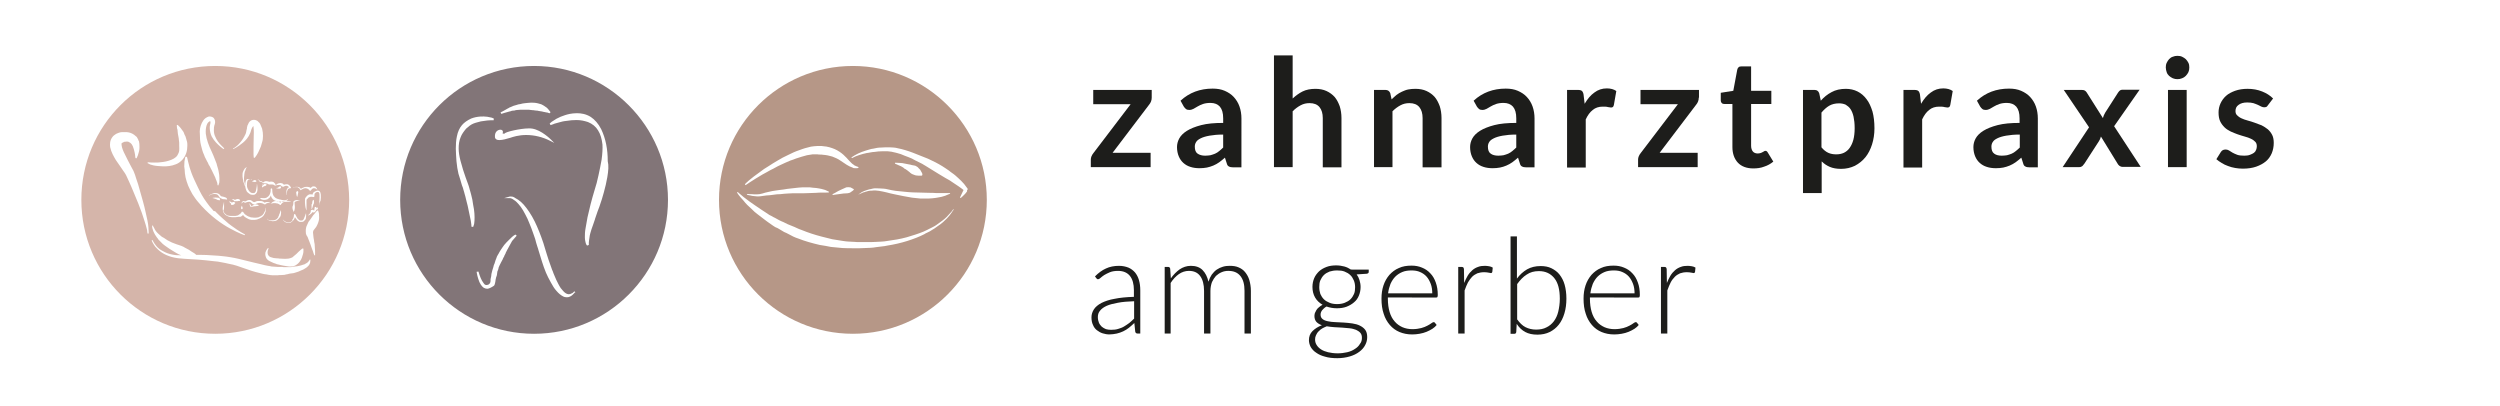 <?xml version="1.0" encoding="utf-8"?>
<!-- Generator: Adobe Illustrator 23.0.4, SVG Export Plug-In . SVG Version: 6.00 Build 0)  -->
<svg version="1.1" id="Ebene_1" xmlns="http://www.w3.org/2000/svg" xmlns:xlink="http://www.w3.org/1999/xlink" x="0px" y="0px"
	 width="1137px" height="184.7px" viewBox="0 0 1137 184.7" style="enable-background:new 0 0 1137 184.7;" xml:space="preserve">
<style type="text/css">
	.st0{clip-path:url(#SVGID_2_);}
	.st1{clip-path:url(#SVGID_4_);fill:#827578;}
	.st2{clip-path:url(#SVGID_6_);fill:#827578;}
	.st3{clip-path:url(#SVGID_8_);fill:#B69787;}
	.st4{clip-path:url(#SVGID_10_);fill:#D5B5AA;}
	.st5{clip-path:url(#SVGID_12_);fill:#D5B5AA;}
	.st6{clip-path:url(#SVGID_14_);fill:#D5B5AA;}
	.st7{clip-path:url(#SVGID_16_);enable-background:new    ;}
	.st8{fill:#1D1D1B;}
	.st9{enable-background:new    ;}
	.st10{clip-path:url(#SVGID_18_);enable-background:new    ;}
	.st11{clip-path:url(#SVGID_20_);enable-background:new    ;}
	.st12{clip-path:url(#SVGID_22_);enable-background:new    ;}
</style>
<g>
	<g>
		<defs>
			<rect id="SVGID_1_" x="21.6" y="17" width="1021.4" height="150.6"/>
		</defs>
		<clipPath id="SVGID_2_">
			<use xlink:href="#SVGID_1_"  style="overflow:visible;"/>
		</clipPath>
		<g class="st0">
			<defs>
				<rect id="SVGID_3_" x="21.6" y="17" width="1021.4" height="150.6"/>
			</defs>
			<clipPath id="SVGID_4_">
				<use xlink:href="#SVGID_3_"  style="overflow:visible;"/>
			</clipPath>
			<path class="st1" d="M242.9,30C209.3,30,182,57.2,182,90.9s27.3,60.9,60.9,60.9s60.9-27.3,60.9-60.9S276.4,30,242.9,30
				 M227.8,51.1c0,0,0.3-0.3,0.9-0.5c0.7-0.4,1.6-0.9,2.3-1.3c0.1-0.1,0.4-0.1,0.5-0.3c0.4-0.1,0.8-0.4,1.2-0.5
				c0.5-0.3,1.2-0.5,2-0.7c0.7-0.3,1.4-0.4,2.1-0.5c0.5-0.1,0.9-0.3,1.4-0.3c0.3,0,0.5-0.1,0.8-0.1c0.4,0,0.7-0.1,1-0.1
				s0.9-0.1,1.3-0.1h0.5c0.7,0,1.3,0,1.8,0.1h0.1c0.7,0.1,1.3,0.3,2,0.5c0.1,0,0.3,0.1,0.4,0.1c0.5,0.3,0.9,0.4,1.3,0.7
				c0.4,0.3,0.8,0.5,1.3,0.9c0.4,0.4,0.7,0.7,0.9,1c0.4,0.5,0.7,0.9,0.7,0.9l0.1,0.1l-0.4,0.5H250c0,0-0.4,0-1-0.3
				c-0.3,0-0.4-0.1-0.7-0.1l-0.4-0.1c-0.4-0.1-0.9-0.1-1.4-0.3c-0.1,0-0.3,0-0.4-0.1c0,0-0.1,0-0.3,0l-0.5-0.1c-0.1,0-0.4,0-0.5-0.1
				c-0.3-0.1-0.7-0.1-0.9-0.1c-0.3,0-0.5-0.1-0.8-0.1c-0.3-0.1-0.7-0.1-0.9-0.1s-0.7-0.1-0.9-0.1c-0.4-0.1-0.9-0.1-1.4-0.1
				c-0.1,0-0.4,0-0.5,0c-0.3,0-0.4,0-0.7,0c-0.4,0-0.9,0-1.3,0c-0.3,0-0.4,0-0.7,0c-0.5,0-0.9,0.1-1.3,0.1c-0.5,0-1,0.1-1.6,0.3
				h-0.4c-0.4,0-0.8,0.1-1.2,0.3c-0.1,0-0.4,0.1-0.5,0.1c-2,0.5-3.4,1-3.4,1l-0.3,0.1l-0.4-0.8L227.8,51.1z M227.5,59
				c0.1,0,0.1,0,0.3,0h0.1c0.3,0.1,0.7,0.3,0.8,0.7c0.1,0.3,0,0.5-0.1,0.9v0.1c0,0,0.1,0.1,0.5,0.1c0.3,0,0.5-0.1,0.5-0.1
				c0.1-0.7,7.2-2.3,10.8-2.3c0.7,0,1.2,0,1.7,0.1c4.2,0.7,8.3,4.8,8.6,5.1l1.4,1.4l-1.8-0.9c-3.5-1.8-7.3-2.7-11-2.7
				c-3.5,0-6.1,0.9-7,1.2c-0.1,0-0.3,0.1-0.3,0.1c-0.1,0-0.3,0.1-0.4,0.1c-0.9,0.3-3,0.9-4.4,0.9c-0.8,0-1.3-0.1-1.7-0.5
				c-0.3-0.3-0.4-0.5-0.4-0.9C224.9,59.7,226.7,59,227.5,59 M215.8,100.3c-0.1,0.9-0.1,1.6-0.3,2l-0.3,0.9l-0.8-0.1v-0.3
				c0,0,0-0.9-0.3-2.5c-0.3-1.6-0.8-3.9-1.4-6.7c-0.3-1.3-0.7-2.6-1-4l-0.1-0.4c-0.1-0.5-0.4-1.2-0.5-1.8l-0.3-1
				c-0.1-0.7-0.4-1.3-0.7-2.1c-0.5-1.7-1-3.5-1.6-5.3c-0.4-1.7-0.7-3.5-0.9-5.7c-0.1-2-0.3-3.8-0.3-5.7c0-1.8,0.1-3.8,0.5-5.6
				c0.4-2.1,1.2-3.8,2.3-5.1c1-1.2,2.5-2.2,4.2-3c1.3-0.5,2.7-0.8,4.2-0.9c1-0.1,2.1,0,3.1,0.1c0.7,0.1,1.3,0.3,2,0.4
				c0.4,0.1,0.7,0.3,0.7,0.3l0.3,0.1l-0.1,0.8h-0.3c0,0-0.1,0-0.4,0c-0.4,0-1.2,0-2.2,0.1c-1,0.1-2,0.3-2.9,0.4
				c-0.9,0.3-2.2,0.5-3.4,1c-1.2,0.5-2.2,1.3-3.3,2.3c-1,1.2-2,2.5-2.5,3.9c-0.7,1.6-0.9,3.4-0.9,5.1s0.3,3.5,0.8,5.5
				c0.4,1.4,0.8,2.7,1.2,4.2l0.4,1.2c0.5,1.7,1.2,3.4,1.8,5.1c0.3,0.8,0.5,1.4,0.7,2.2l0.1,0.4c0.3,0.9,0.5,1.8,0.7,2.5
				c0.4,1.4,0.7,2.9,0.9,4.6C215.8,95.9,215.9,98.4,215.8,100.3 M232.9,109.6l-1.7,3.1c-0.1,0.3-0.4,0.7-0.5,0.9
				c-0.1,0.3-0.3,0.5-0.4,0.8c-0.1,0.3-0.3,0.4-0.3,0.7c-0.1,0.3-0.3,0.5-0.4,0.8c-0.1,0.3-0.3,0.4-0.3,0.7
				c-0.1,0.1-0.1,0.3-0.3,0.5c-0.1,0.3-0.3,0.5-0.4,0.9l-0.7,1.3l-0.7,1.4c-0.1,0.3-0.3,0.7-0.4,0.9c0,0.1-0.1,0.3-0.1,0.5l-0.1,0.4
				c-0.1,0.4-0.3,0.7-0.4,1L226,125c-0.1,0.3-0.1,0.7-0.3,0.9l-0.3,1.3l-0.1,0.8c0,0.3-0.3,1.3-0.4,1.6c-0.1,0.3-0.7,0.7-1.3,1
				c-0.3,0.1-0.5,0.3-0.8,0.4c-0.4,0.1-0.7,0.3-0.9,0.3c-0.1,0-0.1,0-0.3,0c-0.3,0-0.5,0-0.8-0.1c-0.4-0.1-0.7-0.3-0.9-0.4
				c-0.4-0.3-0.8-0.7-1.2-1.3c-0.5-0.8-0.9-1.6-1.2-2.7c-0.3-0.9-0.5-1.8-0.7-2.9v-0.3l0.8-0.1l0.1,0.3c0.3,0.9,0.5,1.7,0.9,2.6
				c0.4,0.9,0.8,1.7,1.3,2.3c0.3,0.4,0.5,0.7,0.8,0.8c0.1,0.1,0.3,0.1,0.4,0.1c0.1,0,0.3,0,0.4,0s0.3-0.1,0.4-0.1h0.1
				c0.1-0.1,0.3-0.1,0.4-0.3c0.7-0.4,0.7-1.4,0.7-1.4V127l0.3-1.4c0-0.4,0.1-0.7,0.1-1l0.4-1.6c0.1-0.4,0.3-0.9,0.4-1.3l0.1-0.3
				c0-0.1,0.1-0.4,0.1-0.5c0.1-0.4,0.3-0.8,0.4-1l0.5-1.6c0.1-0.4,0.4-0.8,0.5-1.3l0.1-0.3c0.3-0.5,0.5-1,0.8-1.4
				c0.3-0.5,0.5-1,0.8-1.4c0.7-1,1.3-2,1.8-2.6l0.3-0.3c0.3-0.3,0.5-0.7,0.8-0.9c0.1-0.1,0.3-0.3,0.4-0.4c0.3-0.3,0.5-0.5,0.8-0.8
				c0.8-0.8,1.6-1.6,2.5-2.1l0.3-0.1l0.5,0.5L232.9,109.6z M261,133.5L261,133.5c-0.4,0.4-0.8,0.9-1.6,1.3c-0.5,0.3-1,0.4-1.6,0.4
				l0,0c-0.5,0-1.2-0.1-1.7-0.4c-1-0.5-2-1.3-3.1-2.6c-0.9-1-1.7-2.3-2.5-3.8c-0.9-1.6-1.6-3-2.2-4.4c-0.7-1.7-1.3-3.4-1.8-5
				c-0.3-0.9-0.5-1.7-0.8-2.6c-0.3-0.9-0.5-1.7-0.8-2.6c-0.1-0.5-0.3-1-0.5-1.6c-0.4-1.2-0.7-2.3-1-3.5c-0.5-1.6-1.2-3.3-1.7-4.8
				c-0.5-1.4-1.2-2.9-1.8-4.4c-0.7-1.4-1.3-2.6-2-3.8c-0.7-1.2-1.4-2.1-2.1-2.9s-1.3-1.4-2-1.8c-0.5-0.4-1-0.7-1.4-0.8
				c-0.4-0.1-0.5-0.1-0.5-0.1h-2.6l2.5-0.7c0,0,0.3-0.1,0.8,0c0.4,0,1,0.1,1.8,0.7c0.8,0.4,1.7,1,2.5,1.7c0.9,0.8,1.7,1.7,2.6,2.9
				c0.8,1,1.6,2.3,2.5,3.8c0.8,1.4,1.6,3,2.2,4.4c0.8,1.8,1.4,3.4,2,5c0.7,1.8,1.2,3.5,1.7,5.2l0.8,2.6l0.8,2.5
				c0.7,2,1.2,3.5,1.7,4.8l0.1,0.1c0.5,1.6,1.2,2.9,1.7,4.2c0.5,1,1.2,2.5,2,3.7c0.7,0.8,1.4,1.8,2.2,2.3c0.4,0.3,0.8,0.4,1.2,0.5
				c0.4,0,0.7,0,1-0.1c0.7-0.3,1.2-0.5,1.4-0.8s0.4-0.4,0.4-0.4l0.5,0.4C261.4,133,261.3,133.1,261,133.5 M276.2,80.6
				c-0.4,2.2-0.9,4.6-1.6,7c-0.5,2-1.2,4-2,6.4l-0.8,2.1c-0.4,1.2-0.8,2.3-1.2,3.5v0.1c-0.5,1.7-1.2,3.3-1.6,4.6
				c-0.4,1.3-0.8,2.6-0.9,3.7c-0.1,0.9-0.3,1.7-0.3,2.3c0,0.3,0,0.4,0,0.5c0,0.1,0,0.3,0,0.3v0.3l-0.8,0.3l-0.3-0.4
				c-0.1-0.1-0.1-0.4-0.3-0.7c-0.1-0.5-0.4-1.4-0.4-2.7c0-1,0-2.5,0.3-4c0.3-1.4,0.5-3.1,0.9-5.1c0.4-1.6,0.8-3.4,1.4-5.9
				c0.5-2.1,1.2-4.3,1.8-6.4c0.7-2.1,1.3-4.4,1.8-6.8c0.5-2.3,1-4.7,1.4-7c0.4-2.9,0.5-5.1,0.4-7c-0.3-2.5-0.9-4.7-2-6.4
				c-1-1.7-2.6-3-4.6-3.8c-1.6-0.5-3.1-0.9-5.2-0.9c-1.4,0-3,0.1-4.7,0.4c-1.2,0.1-2.3,0.4-3.7,0.8c-0.9,0.3-1.7,0.4-2.2,0.7
				l-1.2,0.4l-0.4-0.7l0.1-0.1c0,0,0.3-0.3,0.8-0.7c0.4-0.3,1.2-0.8,2.2-1.4c1.3-0.7,2.5-1.2,3.8-1.6c1.2-0.4,3.1-0.9,5.3-0.9
				c0.1,0,0.3,0,0.4,0c1.6,0,3.9,0.3,6.1,1.7c1.8,1.2,3.4,3,4.7,5.5c1,2.1,1.8,4.4,2.3,7c0.5,2.5,0.7,5,0.7,7.6
				C276.9,75.3,276.7,77.7,276.2,80.6"/>
		</g>
		<g class="st0">
			<defs>
				<rect id="SVGID_5_" x="21.6" y="17" width="1021.4" height="150.6"/>
			</defs>
			<clipPath id="SVGID_6_">
				<use xlink:href="#SVGID_5_"  style="overflow:visible;"/>
			</clipPath>
		</g>
		<g class="st0">
			<defs>
				<rect id="SVGID_7_" x="21.6" y="17" width="1021.4" height="150.6"/>
			</defs>
			<clipPath id="SVGID_8_">
				<use xlink:href="#SVGID_7_"  style="overflow:visible;"/>
			</clipPath>
			<path class="st3" d="M387.9,30C354.3,30,327,57.2,327,90.9s27.3,60.9,60.9,60.9c33.6,0,60.9-27.3,60.9-60.9S421.4,30,387.9,30
				 M345.8,78.1c1-0.8,2.3-1.7,3.7-2.5c1.3-0.9,2.7-1.7,4.2-2.6c1.4-0.9,3-1.7,4.7-2.5c0.8-0.4,1.7-0.8,2.5-1.2
				c0.9-0.4,1.7-0.7,2.6-1c0.9-0.3,1.8-0.7,2.6-0.9c0.9-0.3,1.8-0.4,2.7-0.7c1-0.1,1.8-0.3,3-0.3c0.4,0,0.9,0,1.3,0
				c0.4,0,0.9,0,1.3,0.1c2,0.1,3.7,0.7,5.2,1.3c1.6,0.7,3,1.7,4,2.6c1,0.9,2,2,2.6,2.7c0.8,0.8,1.3,1.4,2,1.8
				c0.3,0.3,0.5,0.4,0.8,0.5c0.3,0.1,0.5,0.3,0.7,0.3c0.4,0.1,0.7,0.3,0.7,0.3v0.4c0,0-0.3,0-0.7,0.1c-0.3,0-0.5,0-0.8,0
				c-0.4,0-0.8,0-1.2-0.3c-0.9-0.3-1.8-0.7-2.7-1.3s-2-1.3-3-2c-1-0.7-2.2-1.2-3.5-1.7c-1.3-0.4-2.7-0.7-4.2-0.8
				c-0.4-0.1-0.8-0.1-1.2-0.1c-0.4,0-0.9,0-1.3-0.1c-0.8,0-1.6,0-2.3,0c-0.8,0.1-1.7,0.3-2.5,0.4c-0.8,0.3-1.7,0.4-2.5,0.7
				c-0.8,0.3-1.7,0.5-2.5,0.8s-1.7,0.7-2.5,0.9c-1.6,0.7-3.1,1.3-4.7,2.1c-1.6,0.7-2.9,1.6-4.3,2.2c-1.3,0.8-2.6,1.4-3.8,2.1
				c-4.6,2.7-7.6,4.8-7.6,4.8l-0.3-0.3C338.6,83.7,341.4,81.2,345.8,78.1 M388.3,86v0.3c0,0-0.1,0.1-0.4,0.4c-0.3,0.3-0.7,0.4-1,0.7
				s-0.9,0.4-1.4,0.5c-0.5,0.1-1.2,0-1.8,0.1c-2.5,0.3-5,0.7-5,0.7l-0.1-0.3c0,0,0.5-0.4,1.4-0.8c0.4-0.3,0.9-0.5,1.4-0.8
				s1.2-0.5,1.7-0.8c0.7-0.3,1.2-0.5,1.8-0.8c0.7-0.1,1.2-0.1,1.7,0c0.3,0,0.5,0.1,0.7,0.3c0.3,0.1,0.4,0.1,0.5,0.3
				C388.2,85.9,388.3,86,388.3,86 M377,87.2v0.3c0,0-0.7,0.1-1.7,0.1c-0.5,0-1.2,0-1.8,0s-1.4,0-2.3,0.1c-0.9,0-1.8,0.1-2.7,0.1
				c-1,0-2.1,0.1-3.1,0.1c-1,0-2.2,0-3.4,0s-2.3,0-3.5,0.1c-1.2,0.1-2.3,0.1-3.5,0.3c-1.2,0-2.2,0.1-3.4,0.3c-1,0.1-2.1,0.3-3.1,0.3
				c-1,0.1-2,0.3-2.9,0.4c-0.9,0.1-1.7,0-2.5-0.1c-0.8-0.1-1.3-0.1-1.8-0.3c-1-0.1-1.6-0.4-1.6-0.4v-0.3c0,0,0.5,0.1,1.6,0.1
				c0.5,0,1.2,0,1.8,0.1c0.7,0,1.6,0,2.3-0.1c0.8-0.1,1.7-0.4,2.7-0.7c1-0.3,2.1-0.4,3.1-0.7c1-0.1,2.2-0.4,3.4-0.5
				c1.2-0.1,2.3-0.3,3.5-0.5c1.2-0.1,2.3-0.3,3.5-0.4c1.2-0.1,2.3-0.3,3.4-0.3c1.2,0,2.2,0,3.3,0c1,0.1,2,0.3,2.9,0.3
				c0.9,0.1,1.7,0.3,2.3,0.4s1.3,0.4,1.8,0.5C376.5,86.9,377,87.2,377,87.2 M432.8,96.7c-0.4,0.7-1.2,1.6-2.2,2.7
				c-1,1-2.3,2.3-4.2,3.5c-0.9,0.7-1.8,1.3-2.7,1.8c-0.5,0.3-1,0.7-1.6,0.9c-0.5,0.3-1.2,0.5-1.7,0.9c-2.3,1.2-5,2.2-7.8,3.1
				c-2.9,0.9-5.9,1.6-9.1,2.1c-1.6,0.4-3.3,0.4-5,0.7c-0.8,0.1-1.7,0.3-2.5,0.3c-0.8,0-1.7,0.1-2.5,0.1c-0.9,0-1.7,0.1-2.6,0.1h-0.7
				c-0.4,0-0.4,0-0.7,0h-1.3c-1.7,0-3.4,0-5.1-0.1c-1.7-0.1-3.5-0.4-5.2-0.5c-1.7-0.3-3.4-0.7-5.1-0.9c-3.4-0.8-6.7-1.7-9.7-2.9
				c-1.6-0.5-3-1.2-4.4-2c-0.7-0.4-1.4-0.7-2.1-1c-0.7-0.4-1.3-0.8-2-1.2s-1.3-0.8-2-1c-0.7-0.4-1.2-0.8-1.8-1.2s-1.2-0.8-1.7-1.2
				c-0.5-0.4-1-0.8-1.6-1.2c-1-0.8-2.1-1.6-3-2.3s-1.8-1.4-2.5-2.2c-1.6-1.4-2.9-2.7-3.8-3.9c-2.1-2.2-3-3.7-3-3.7l0.3-0.3
				c0,0,0.3,0.3,0.9,0.8c0.7,0.5,1.4,1.3,2.7,2.2c1.2,0.9,2.6,2,4.3,3.1c1.7,1.2,3.7,2.5,5.7,3.8c0.5,0.4,1,0.7,1.7,1
				c0.5,0.3,1.2,0.7,1.7,0.9c0.7,0.4,1.2,0.7,1.8,1c0.7,0.3,1.3,0.7,2,0.9c1.3,0.7,2.6,1.3,4,1.8c1.4,0.5,2.7,1.3,4.3,1.8
				c2.9,1.2,6,2.2,9.1,3c1.6,0.4,3.3,0.8,4.8,1.2c1.7,0.3,3.3,0.5,5,0.8c1.7,0.3,3.4,0.3,5.1,0.4l1.3,0.1c0.1,0,0.5,0,0.5,0h0.7
				c0.8,0,1.7,0,2.5,0s1.7,0,2.5,0c0.8,0,1.7-0.1,2.5-0.1c1.6-0.1,3.3-0.1,4.8-0.4c3.1-0.4,6.1-0.9,9-1.7c2.7-0.8,5.3-1.6,7.7-2.6
				c0.5-0.3,1.2-0.5,1.7-0.8c0.5-0.3,1-0.5,1.6-0.8c1-0.5,2-1,2.9-1.7c1.7-1.2,3.1-2.2,4.2-3.3c1-1,1.8-2,2.3-2.5
				c0.5-0.7,0.7-1,0.7-1l0.3,0.1C433.4,95.7,433.2,96.1,432.8,96.7 M407.4,86.8c1.3,0.1,2.6,0.3,3.9,0.4c1.3,0.1,2.6,0.3,3.9,0.3
				s2.5,0.1,3.8,0.1c1.2,0,2.3,0.1,3.5,0.1s2.2,0,3.1,0.1c0.9,0,1.8,0,2.6,0c0.8,0,1.4,0,2.1,0c1.2,0,1.8,0,1.8,0v0.3
				c0,0-0.7,0.3-1.7,0.7c-0.5,0.3-1.3,0.4-2.1,0.7c-0.8,0.1-1.7,0.4-2.7,0.5c-1,0.1-2.1,0.3-3.3,0.3c-1.2,0-2.3,0-3.7,0
				c-1.3-0.1-2.5-0.3-3.8-0.4c-1.3-0.3-2.6-0.4-3.9-0.7c-1.3-0.3-2.6-0.5-3.9-0.8s-2.5-0.5-3.8-0.9c-1.2-0.3-2.3-0.5-3.4-0.7
				c-1-0.1-2.1-0.3-3.1-0.1c-0.5,0-0.9,0-1.4,0.1c-0.4,0.1-0.8,0.1-1.2,0.3c-0.4,0-0.8,0.3-1,0.3c-0.3,0.1-0.7,0.1-0.9,0.3
				c-0.5,0.3-0.9,0.4-1.2,0.5c-0.3,0.1-0.4,0.3-0.4,0.3l-0.1-0.1c0,0,0.1-0.1,0.4-0.3c0.3-0.3,0.7-0.4,1.2-0.8
				c0.5-0.3,1.2-0.5,2-0.8c0.4-0.1,0.8-0.3,1.3-0.4c0.4-0.1,0.9-0.1,1.4-0.3c1-0.3,2.1-0.1,3.3-0.1c0.7,0,1.2,0.1,1.8,0.1
				c0.7,0.1,1.2,0.1,1.8,0.3C404.8,86.4,406.1,86.6,407.4,86.8 M407,74.4l0.1-0.4c0,0,0.9,0,2.2,0.1c0.7,0,1.4,0.1,2.2,0.3
				c0.8,0.1,1.7,0.4,2.6,0.5c0.4,0.1,0.9,0.3,1.3,0.3c0.4,0.1,0.9,0.1,1.3,0.4c0.4,0.3,0.8,0.4,1,0.8c0.3,0.3,0.5,0.5,0.8,0.8
				c0.4,0.7,0.7,1.2,0.9,1.6c0.1,0.4,0.1,0.8,0.1,0.8l-0.3,0.3c0,0-0.3,0-0.8,0s-1,0-1.7-0.1c-0.3-0.1-0.7-0.1-1-0.3
				c-0.4-0.1-0.7-0.3-1-0.4c-0.3-0.3-0.7-0.4-0.9-0.7c-0.3-0.3-0.7-0.5-1-0.8s-0.7-0.4-1-0.7c-0.4-0.1-0.7-0.4-1-0.7
				c-0.7-0.4-1.3-0.8-2-1C407.8,74.8,407,74.4,407,74.4 M439.4,87.6c-0.3,0.3-0.5,0.7-0.8,0.9c-0.5,0.5-1.2,1.2-1.7,1.6l-0.3-0.3
				c0.4-0.8,0.7-1.4,1-2.1c0.1-0.4,0.4-0.7,0.5-1c0-0.1,0.1-0.1,0.1-0.3l-0.9-0.7l-1.4-1c-1-0.7-2-1.3-3-2c-0.9-0.7-2-1.2-3-1.8
				l-3-1.8c-2-1.2-4-2.5-6-3.7c-1-0.7-2.1-1.2-3.1-1.7c-1-0.5-2.1-1-3.1-1.6c-1-0.4-2.1-0.9-3.3-1.3l-1.7-0.7l-1.7-0.5
				c-0.5-0.1-1-0.3-1.7-0.4c-0.5-0.1-1-0.3-1.7-0.3l-0.9-0.1h-0.4h-0.4h-1.7c-1.2,0-2.3,0.1-3.5,0.3c-1.2,0-2.3,0.4-3.5,0.5
				c-1.2,0.3-2.3,0.5-3.4,0.9c-1.2,0.4-2.2,0.8-3.3,1.4l-0.3-0.3c1-0.7,2.1-1.3,3.1-1.8c1-0.5,2.2-0.9,3.4-1.3
				c1.2-0.3,2.3-0.8,3.5-0.9c1.2-0.3,2.3-0.5,3.7-0.5l1.8-0.1h0.5c0.3,0,0.4,0,0.5,0h0.9c0.5,0,1.2,0.1,1.8,0.1
				c0.7,0.1,1.3,0.1,1.8,0.3l1.8,0.4l1.8,0.5c1.2,0.3,2.3,0.8,3.5,1.2c2.3,0.9,4.6,1.8,6.8,2.7c2.2,1,4.4,2.1,6.5,3.4
				c1,0.7,2.1,1.3,3,2c0.9,0.8,2,1.4,2.9,2.2c0.9,0.8,1.8,1.6,2.7,2.5l1.3,1.4c0.4,0.5,0.8,1,1.2,1.6l0.5,0.7l-0.4,0.5
				C440,86.9,439.7,87.3,439.4,87.6"/>
		</g>
		<g class="st0">
			<defs>
				<rect id="SVGID_9_" x="21.6" y="17" width="1021.4" height="150.6"/>
			</defs>
			<clipPath id="SVGID_10_">
				<use xlink:href="#SVGID_9_"  style="overflow:visible;"/>
			</clipPath>
		</g>
		<g class="st0">
			<defs>
				<rect id="SVGID_11_" x="21.6" y="17" width="1021.4" height="150.6"/>
			</defs>
			<clipPath id="SVGID_12_">
				<use xlink:href="#SVGID_11_"  style="overflow:visible;"/>
			</clipPath>
			<path class="st5" d="M97.9,30C64.2,30,37,57.2,37,90.9s27.3,60.9,60.9,60.9s60.9-27.3,60.9-60.9C158.7,57.2,131.4,30,97.9,30
				 M134.5,85c0.1,0,0.3,0,0.5,0c0.1,0,0.4,0,0.5,0c0.1,0,0.4,0.1,0.5,0.1l0.4,0.3c0.1,0.1,0.3,0.3,0.4,0.4l0.1,0.1
				c0.3-0.3,0.5-0.4,0.9-0.5c0.4-0.3,0.8-0.4,1.3-0.4c0.5-0.1,0.9,0,1.4,0.1c0.3,0.1,0.4,0.1,0.7,0.3l0.1,0.1l0,0
				c0.1-0.1,0.3-0.3,0.4-0.4c0.3-0.3,0.7-0.4,1.2-0.3c0.3,0,0.4,0.1,0.5,0.1c0.1,0.1,0.3,0.3,0.4,0.4c0.3,0.3,0.4,0.5,0.5,0.9h-0.1
				c-0.3-0.3-0.5-0.4-0.8-0.5s-0.5-0.1-0.7-0.1c-0.3,0-0.4,0.1-0.7,0.3c-0.1,0.1-0.1,0.1-0.3,0.3c-0.1,0.1-0.1,0.3-0.3,0.3l-0.3,0.4
				l-0.3-0.3c-0.1-0.1-0.3-0.3-0.4-0.4c-0.1-0.1-0.3-0.3-0.4-0.3c-0.3-0.1-0.7-0.3-1-0.3c-0.8,0-1.4,0.4-2.1,0.8l-0.3,0.1l-0.1-0.3
				l-0.3-0.4c-0.1-0.1-0.1-0.3-0.3-0.3l-0.4-0.3c-0.1-0.1-0.3-0.1-0.4-0.1c-0.3,0-0.4,0-0.5,0s-0.3,0-0.4,0c-0.3,0-0.7,0.1-0.9,0.1
				v-0.1C134,85.1,134.3,85,134.5,85 M135.6,87.7c0,0.1-0.1,0.3-0.1,0.5c-0.1,0.7-0.3,1.3-0.3,1.3h-0.1c0,0-0.3-0.7-0.3-1.3
				c0-0.1-0.1-0.3-0.1-0.5c0-0.1,0-0.3,0.1-0.4c0.1-0.1,0.1-0.3,0.3-0.3c0-0.1,0.1-0.1,0.1-0.1h0.1c0,0,0,0,0.1,0.1
				c0.1,0.1,0.1,0.1,0.3,0.3C135.6,87.5,135.6,87.6,135.6,87.7 M133.4,92.8c0-0.3,0-0.5,0-0.7c0,0,0-0.4,0.1-0.5
				c0.1-0.1,0.3-0.3,0.4-0.3c0.5-0.3,0.9-0.3,1.2-0.3c0.7,0,1.2,0,1.2,0v0.1c0,0-0.5,0-1.2,0.3c-0.3,0.1-0.8,0.3-1,0.4
				c-0.1,0-0.1,0.1-0.1,0.1s0,0,0,0.1c0,0.3,0,0.4,0,0.7c0,0.5,0.1,0.9,0.1,1.3c0,0.4,0,0.8-0.1,1.2c-0.1,0.4-0.1,0.7-0.3,0.8
				c0,0.3-0.1,0.3-0.1,0.3h-0.1c0,0,0-0.1-0.1-0.3c-0.1-0.3-0.1-0.5-0.3-0.8c-0.1-0.4-0.1-0.8-0.1-1.2
				C133.2,93.9,133.2,93.3,133.4,92.8 M133,99.9c0.1-0.1,0.1-0.3,0.3-0.4c0.1-0.3,0.3-0.7,0.3-0.9c0.1-0.3,0-0.7,0.1-0.9l0,0
				c0-0.3,0.1-0.4,0.4-0.3c0.1,0,0.3,0.1,0.3,0.3c0.3,0.7,0.7,1.3,1,1.8c0.3,0.3,0.5,0.4,0.8,0.7c0.1,0,0.3,0.1,0.4,0.1
				c0.1,0,0.3,0,0.4,0h0.3h0.1c0.1,0,0.3-0.1,0.4-0.3c0.3-0.1,0.4-0.5,0.5-0.8c0.4-0.7,0.5-1.3,0.8-2.1h0.1c0.1,0.8,0,1.6-0.1,2.3
				c0,0.3-0.1,0.4-0.3,0.5c-0.1,0.1-0.3,0.4-0.4,0.5c-0.1,0.1-0.4,0.3-0.5,0.4c-0.1,0-0.3,0.1-0.4,0.1h-0.3c-0.3,0-0.5,0-0.8,0
				s-0.4-0.1-0.7-0.3c-0.4-0.3-0.7-0.5-0.9-0.9c-0.3-0.3-0.4-0.7-0.7-0.9c-0.1,0.3-0.1,0.5-0.3,0.8c-0.1,0.1-0.1,0.3-0.3,0.5
				c-0.1,0.1-0.3,0.3-0.4,0.4c-0.3,0.3-0.5,0.5-0.9,0.7c-0.1,0.1-0.4,0.1-0.5,0.1s-0.4,0-0.5,0c-0.1,0-0.4,0-0.5,0
				c-0.1,0-0.4-0.1-0.5-0.1c-0.4-0.1-0.7-0.3-0.9-0.5c-0.3-0.3-0.5-0.5-0.7-0.8h0.1c0.3,0.3,0.5,0.5,0.8,0.7
				c0.3,0.1,0.5,0.4,0.9,0.4c0.1,0,0.3,0.1,0.5,0.1c0.1,0,0.3,0,0.5,0c0.1,0,0.4,0,0.5-0.1l0.4-0.1l0.4-0.3c0.1-0.1,0.3-0.3,0.4-0.3
				C132.8,100.1,132.8,100,133,99.9 M114.3,93.7c0.3,0,0.5-0.1,0.8-0.3c0.3-0.1,0.7-0.3,0.9-0.4c0.3,0,0.7,0,0.9,0
				c0.5,0.1,0.8,0.4,0.8,0.4v0.1c0,0-0.1,0-0.3,0.1c-0.1,0-0.3,0.1-0.5,0.1c-0.3,0-0.5,0.1-0.8,0.1c-0.3,0-0.5,0-0.9,0.1l-0.5,0.1
				c-0.1,0-0.4,0-0.5,0c-0.1,0-0.3,0-0.4-0.1c-0.1-0.1-0.1-0.1-0.1-0.3c0-0.1-0.1-0.3-0.1-0.4c-0.1-0.3-0.1-0.4-0.3-0.5
				c-0.1-0.1-0.1-0.1-0.1-0.1v-0.1c0,0,0.3,0.1,0.7,0.5C114.1,93.5,114.1,93.6,114.3,93.7C114.2,93.7,114.3,93.9,114.3,93.7
				C114.2,93.7,114.3,93.9,114.3,93.7 M117.2,92.4c-0.3,0.1-0.4,0.1-0.7,0.3s-0.5,0.3-0.9,0.3c-0.4,0-0.7-0.3-0.9-0.4
				c-0.4-0.4-0.7-0.7-1-0.8c-0.4-0.1-0.8,0-1.2,0.1c-0.3,0-0.4,0.1-0.8,0.3c-0.3,0-0.7-0.1-0.8-0.3c-0.1-0.1-0.3,0-0.5,0.1
				c-0.1,0.1-0.3,0.4-0.5,0.5h-0.1c0.1-0.3,0.1-0.4,0.4-0.7c0.1-0.1,0.1-0.3,0.3-0.3c0.1-0.1,0.4-0.1,0.5,0c0.3,0.1,0.4,0.1,0.5,0.1
				s0.4-0.1,0.7-0.3c0.5-0.3,1-0.4,1.6-0.3c0.7,0.1,1,0.7,1.4,0.8c0.1,0.1,0.3,0.1,0.4,0.1c0.1,0,0.3,0,0.5-0.1
				c0.1-0.1,0.5-0.3,0.7-0.3c0.3-0.1,0.5-0.1,0.8-0.1c0.5,0,1,0,1.6,0.1c0.4,0.1,0.8,0.4,1.2,0.7c0.4-0.3,0.9-0.4,1.4-0.3
				c0.5,0,1,0.3,1.4,0.7c0.1-0.1,0.3-0.3,0.4-0.4c0.1-0.1,0.3-0.3,0.5-0.4c0.1-0.1,0.4-0.1,0.7-0.3c0.3,0,0.4,0,0.7-0.1
				c0.3,0,0.4,0,0.7,0.1c0.3,0,0.4,0.1,0.7,0.3c0.3,0.1,0.4,0.3,0.5,0.4l0.1,0.1c0-0.1,0.1-0.1,0.1-0.3c0.1-0.1,0.4-0.3,0.7-0.4
				c0.4-0.3,0.9-0.3,1.4-0.3c0.9,0,1.8,0.1,2.6,0.4v0.1c-0.9-0.1-1.7-0.1-2.6,0c-0.4,0-0.8,0.1-1.2,0.4c-0.1,0.1-0.3,0.3-0.4,0.4
				c-0.1,0.1-0.3,0.3-0.3,0.4c-0.1,0.3-0.4,0.3-0.5,0.1c0,0,0,0-0.1,0l0,0c-0.3-0.3-0.5-0.4-0.9-0.5c-0.1-0.1-0.3-0.1-0.5-0.1
				c-0.1,0-0.3-0.1-0.5-0.1c-0.1,0-0.3,0-0.5,0c-0.1,0-0.4,0-0.5,0c-0.1,0-0.4,0.1-0.5,0.1s-0.4,0.1-0.5,0.1l0,0l0,0
				c-0.9-0.5-2-0.4-2.6,0.3c-0.1,0.1-0.3,0.1-0.4,0h-0.1c-0.4-0.3-0.8-0.4-1.2-0.5c-0.4-0.1-0.9-0.1-1.3-0.1
				C117.6,92.3,117.5,92.4,117.2,92.4 M110.4,94.6c0,0.1,0,0.1-0.1,0.3s-0.3,0.3-0.3,0.3l0,0c0,0-0.1-0.1-0.3-0.3
				c0-0.1-0.1-0.1-0.1-0.3c0-0.1,0-0.1,0.1-0.3c0.1-0.4,0.3-0.8,0.3-0.8l0,0c0,0,0.1,0.4,0.3,0.8C110.3,94.5,110.3,94.6,110.4,94.6
				 M114.6,81.9c0,0-0.1-0.1-0.5-0.3c-0.3-0.1-0.4,0-0.8,0c-0.1,0-0.3,0.1-0.4,0.1c-0.1,0.1-0.1,0.3-0.3,0.4
				c-0.3,0.7-0.3,1.6-0.3,2.3c0,0.4,0.1,0.9,0.3,1.3s0.4,0.8,0.7,1.2s0.7,0.7,1,0.8l0.4,0.1h0.3c0.3,0,0.4,0,0.5,0
				c0.7-0.1,0.9-0.9,1-1.6c0.1-0.7,0.3-1.3,0.3-1.7s0-0.7,0-0.7h0.1c0,0,0.1,0.3,0.1,0.7c0.1,0.4,0.1,1,0.1,1.8
				c0,0.4-0.1,0.8-0.3,1.3c-0.3,0.4-0.7,0.9-1.3,1c-0.3,0-0.7,0-0.9,0c-0.1,0-0.1,0-0.4-0.1l-0.4-0.1c-0.5-0.3-0.9-0.7-1.3-1
				c-0.4-0.4-0.5-0.9-0.7-1.4c-0.1-0.5-0.3-1-0.3-1.4c0-0.9,0.1-1.8,0.4-2.6c0.1-0.1,0.3-0.4,0.4-0.5c0.1-0.1,0.4-0.1,0.5-0.1
				c0.3,0,0.7,0,0.8,0.1C114.6,81.6,114.7,81.7,114.6,81.9L114.6,81.9z M114.8,82.4c0.1-0.1,0.4-0.3,0.7-0.4
				c0.1-0.1,0.3-0.1,0.4-0.1c0.1,0,0.3,0.1,0.4,0.1c0.1,0.1,0.1,0.1,0.3,0.3c0,0.1,0,0.1,0,0.1v0.1c0,0,0,0-0.1,0.1
				c0,0.1-0.1,0.1-0.3,0.1s-0.1,0.1-0.3,0.1c-0.1,0-0.3-0.1-0.3-0.1c-0.3,0-0.4,0-0.7-0.1c-0.1,0-0.3,0-0.3,0v-0.1
				C114.6,82.6,114.7,82.5,114.8,82.4 M111.6,77.4c0,0.3-0.1,0.4-0.3,0.7c0,0.3-0.1,0.5-0.1,0.7c-0.1,0.3-0.1,0.5-0.1,0.8
				s-0.1,0.5-0.1,0.8c-0.1,0.5,0,1,0,1.6c0,0.5,0.1,1,0.3,1.4c0.1,0.9,0.3,1.4,0.3,1.4h-0.1c0,0-0.3-0.5-0.5-1.3
				c-0.1-0.3-0.1-0.4-0.3-0.7c-0.1-0.3-0.1-0.5-0.1-0.8c-0.1-0.5-0.3-1.2-0.3-1.7c0-0.3,0-0.7,0-0.9s0-0.7,0.1-0.9s0.1-0.5,0.3-0.8
				c0.1-0.3,0.3-0.5,0.4-0.7c0.1-0.3,0.3-0.4,0.4-0.5c0.1-0.1,0.3-0.3,0.4-0.3c0.3-0.1,0.4-0.1,0.4-0.1v0.1
				C112.2,76.1,111.8,76.6,111.6,77.4 M119.4,83.8L119.4,83.8c0.1,0,0.3,0.1,0.4,0.3c0.1-0.1,0.3-0.3,0.4-0.4c0.1,0,0.3-0.1,0.3,0
				c0.1,0,0.3,0,0.3,0c0.1,0,0.1,0.1,0.3,0.1c0.1,0,0.1,0.1,0.1,0.3v0.1c-0.1,0.1-0.3,0.1-0.4,0.3c-0.1,0.1-0.1,0.1-0.3,0.1
				s-0.1,0-0.3,0.1c-0.1,0-0.1,0.1-0.3,0.1l-0.7,0.5v-0.7C119.5,84.5,119.5,84.1,119.4,83.8 M119.5,90.1c0.1,0,0.4,0,0.5,0h0.5
				c0.4-0.1,0.7-0.1,1-0.4c0.3-0.1,0.5-0.4,0.8-0.7c0.3-0.3,0.4-0.7,0.5-0.9c0.1-0.4,0.3-0.8,0.3-1.2c0-0.3,0-0.7,0-0.9l0,0
				c0-0.1,0.1-0.4,0.4-0.3c0.1,0,0.3,0.1,0.3,0.4l0,0l0,0c0,0.9,0.1,1.8,0.4,2.5c0.1,0.4,0.4,0.8,0.7,1c0.1,0.1,0.3,0.3,0.4,0.4
				c0.1,0.1,0.4,0.1,0.5,0.3c0.4,0.1,0.9,0.3,1.3,0.4c0.4,0.1,0.9,0.1,1.3,0.3c0.4,0,0.9,0,1.3,0c0.4,0,0.9-0.1,1.2-0.5h0.1
				c-0.1,0.5-0.7,0.8-1.2,0.9c-0.5,0.1-0.9,0.3-1.4,0.3c-0.5,0-0.9,0-1.4,0s-0.9-0.1-1.4-0.3c-0.3-0.1-0.5-0.1-0.8-0.3
				c-0.3-0.1-0.4-0.3-0.7-0.5c-0.4-0.4-0.7-0.9-0.8-1.3c0-0.1,0-0.3-0.1-0.4c-0.1,0.3-0.4,0.7-0.5,0.9c-0.3,0.3-0.7,0.5-1,0.8
				c-0.4,0.1-0.8,0.3-1.2,0.3h-0.5c-0.3,0-0.4,0-0.7-0.1c-0.4-0.1-0.8-0.3-1-0.5c-0.3-0.3-0.5-0.5-0.8-0.9h0.1
				c0.1,0.3,0.4,0.7,0.8,0.8C118.9,89.9,119.1,90.1,119.5,90.1 M125.5,85.5L125.5,85.5c0-0.1,0.3,0,0.4,0c0.3,0,0.4-0.1,0.7-0.3
				c0.1,0,0.3-0.1,0.3-0.3c0.1,0,0.3-0.1,0.4-0.1c0.1,0,0.3,0,0.4,0c0.1,0,0.1,0,0.1,0V85c0,0,0,0,0,0.1s0,0.3-0.1,0.4l-0.1,0.1
				c0,0.1-0.1,0.1-0.1,0.1c-0.1,0-0.4,0.1-0.5,0.1c-0.4,0-0.8,0-0.9-0.1C125.5,85.6,125.5,85.5,125.5,85.5 M127.8,97
				c0,0.3,0,0.5-0.1,0.8c0,0.3-0.1,0.5-0.3,0.8c-0.1,0.1-0.1,0.3-0.3,0.4c-0.1,0.1-0.3,0.3-0.3,0.4c-0.3,0.3-0.5,0.5-0.8,0.7
				c-0.3,0.3-0.7,0.3-0.9,0.4c-0.3,0-0.7,0.1-0.9,0.1c-0.3,0-0.5,0-0.8-0.1c-0.3,0-0.5-0.1-0.8-0.1c-0.3,0-0.4-0.3-0.5-0.3
				c-0.1-0.1-0.3-0.1-0.4-0.3c-0.3-0.1-0.3-0.3-0.3-0.3h0.1c0,0,0.1,0.1,0.3,0.3c0.1,0.1,0.3,0.1,0.4,0.3c0.1,0,0.4,0.1,0.5,0.1
				c0.3,0,0.4,0,0.7,0s0.5,0,0.8,0c0.3,0,0.5-0.1,0.8-0.1c0.3-0.1,0.5-0.3,0.7-0.4c0.3-0.1,0.4-0.4,0.5-0.5l0.3-0.3l0.1-0.4
				c0.1-0.3,0.3-0.4,0.3-0.7c0.1-0.3,0.1-0.4,0.3-0.7c0.1-0.4,0.3-0.8,0.3-1c0.1-0.3,0.1-0.4,0.1-0.4h0.1c0,0,0,0.1,0.1,0.4
				c0,0.1,0,0.3,0.1,0.5C127.8,96.5,127.8,96.7,127.8,97 M120.7,114.9c0.1-0.5,0.4-0.9,0.5-1.2c0.4-0.7,0.7-0.9,0.7-0.9l0.3,0.3
				c0,0-0.3,0.3-0.4,0.9c-0.1,0.3-0.1,0.7-0.1,1s0.1,0.8,0.4,1.2c0.3,0.4,0.7,0.7,1.2,0.8c0.5,0.1,1,0.4,1.7,0.4
				c0.3,0,0.7,0.1,1,0.1c0.4,0,0.8,0,1,0.1c0.8,0,1.4,0.1,2.2,0.1c0.8,0,1.4,0,2.1-0.1c0.7-0.1,1-0.3,1.3-0.4c0.4-0.1,0.7-0.4,1-0.7
				c0.4-0.3,0.8-0.7,1.2-1c0.4-0.4,0.8-0.8,1-1c0.4-0.3,0.7-0.7,0.9-0.8c0.5-0.5,0.9-0.7,0.9-0.7l0.4,0.1c0,0,0,0.4,0,1.2
				s-0.3,1.7-0.7,2.9c-0.3,0.7-0.5,1.2-1,1.8c-0.5,0.7-1.2,1.3-2.1,1.8c-0.9,0.4-2.1,0.5-2.9,0.4c-0.9-0.1-1.7-0.3-2.5-0.4
				c-0.8-0.1-1.6-0.4-2.2-0.5c-0.4-0.1-0.8-0.1-1-0.3c-0.4-0.1-0.8-0.3-1.2-0.4c-0.8-0.3-1.4-0.7-2.1-1c-0.7-0.5-1.2-1-1.4-1.7
				C120.6,116,120.6,115.4,120.7,114.9 M121,82.4c0.3,0,0.5,0,0.8,0.1c0.1,0,0.3,0,0.4,0.1l0.1,0.1c0.3,0,0.5-0.1,0.8-0.1
				c0.1,0,0.4,0,0.5,0c0.1,0,0.4,0.1,0.5,0.1c0.1,0.1,0.4,0.1,0.5,0.3s0.3,0.3,0.4,0.4c0.1,0.1,0.3,0.3,0.3,0.5
				c0,0.1,0.1,0.3,0.1,0.4c0.4-0.5,0.9-0.9,1.7-1c0.4-0.1,0.8-0.1,1.2,0.1c0.1,0,0.1,0.1,0.3,0.1c0,0,0,0,0.1,0.1l0.1,0.1l0.3,0.3
				h0.1c0.1,0,0.3-0.1,0.4-0.1s0.4-0.1,0.5-0.1c0.1,0,0.4,0,0.5,0c0.4,0,0.8,0.3,1,0.5s0.5,0.5,0.7,0.9l0.1,0.4h-0.4
				c-0.3,0-0.5,0.1-0.8,0.3c-0.3,0.1-0.4,0.5-0.5,0.8c-0.3,0.7-0.3,1.3-0.3,2h-0.1c-0.1-0.7-0.1-1.4,0-2.1c0.1-0.4,0.3-0.7,0.5-1
				c0.1-0.3,0.4-0.3,0.7-0.4c-0.1-0.1-0.3-0.3-0.4-0.4c-0.3-0.1-0.4-0.3-0.7-0.3c-0.1,0-0.3,0-0.4,0c-0.1,0-0.3,0.1-0.4,0.1
				s-0.3,0.1-0.5,0.3c-0.1,0-0.4,0-0.5,0c-0.1,0-0.3-0.1-0.4-0.1c-0.1-0.1-0.3-0.3-0.4-0.4l-0.1-0.1l0,0l-0.1-0.1
				c-0.1-0.1-0.4-0.1-0.7-0.1c-0.5,0-1.2,0.1-1.8,0.4l0,0l0,0c-0.1-0.1-0.3-0.3-0.4-0.3l-0.1-0.1l0.1,0c-0.1,0-0.3-0.1-0.4-0.1
				s-0.3-0.1-0.4-0.1c-0.1,0-0.3,0-0.4,0c-0.1,0-0.3,0-0.4,0c-0.3,0-0.7,0-0.8,0l-0.5-0.3l0,0l0,0l0,0c0,0-0.1-0.1-0.3-0.1
				c-0.1-0.1-0.4-0.1-0.7-0.1c-0.4,0-0.9-0.1-1.3-0.1h-0.1l-0.1-0.3c0,0,0-0.1-0.1-0.1c0,0-0.1-0.1-0.3-0.1
				c-0.1-0.1-0.4-0.1-0.7-0.1h-0.1v-0.1c0-0.1,0-0.1-0.1-0.3c0-0.1-0.1-0.1-0.3-0.3c-0.1-0.1-0.4-0.3-0.5-0.4v-0.1
				c0.3,0.1,0.4,0.3,0.7,0.4c0.1,0.1,0.3,0.3,0.4,0.5c0.3,0,0.5,0,0.7,0.1c0.1,0,0.3,0.1,0.4,0.3c0.1,0,0.1,0.1,0.1,0.3
				C120.2,82.5,120.6,82.4,121,82.4 M107.3,66.7c0.7-0.5,1.6-1.4,2.5-2.6c0.4-0.5,0.9-1.2,1.3-2c0.4-0.8,0.8-1.4,0.9-2.3
				c0.1-0.4,0.1-0.8,0.3-1.3c0-0.3,0-0.5,0.1-0.8c0.1-0.3,0.1-0.7,0.3-0.9c0.3-0.7,0.5-1.3,1.2-1.8c0.4-0.3,0.9-0.5,1.6-0.5
				c0.7,0,1.2,0.3,1.6,0.5c0.8,0.7,1.2,1.2,1.4,1.8c0.3,0.7,0.5,1.2,0.7,1.7c0.3,1.2,0.4,2.2,0.4,3.3s-0.1,2-0.4,2.9
				c-0.3,0.9-0.4,1.7-0.8,2.5c-0.3,0.8-0.7,1.4-0.9,2c-0.3,0.5-0.5,1-0.8,1.4c-0.5,0.8-0.9,1.2-0.9,1.2l-0.4-0.1c0,0,0-0.5-0.1-1.4
				c0-0.9,0-2.2,0-3.7s0.1-3.1,0.1-5c0-0.9,0.1-1.7,0-2.6c0-0.4-0.1-0.8-0.1-1.2c0-0.3-0.1-0.4-0.1-0.5c-0.1,0.1-0.1,0.3-0.3,0.4
				s-0.1,0.4-0.3,0.5l-0.3,0.7c-0.1,0.5-0.3,1-0.5,1.6c-0.8,2-2.1,3.4-3.3,4.4c-1.2,1-2.3,1.7-3.1,2.2c-0.8,0.4-1.3,0.7-1.3,0.7
				l-0.1-0.4C106.2,67.5,106.6,67.3,107.3,66.7 M106,90.5c0.1,0,0.3,0,0.4,0.1c0.1,0,0.3,0.3,0.3,0.3c0.1,0.1,0,0,0,0h0.1
				c0.1,0,0.1-0.1,0.3-0.1c0.3-0.1,0.5-0.3,0.8-0.3s0.5,0,0.8,0.1c0.3,0.1,0.4,0.3,0.4,0.4c0.1,0.1,0.1,0.3,0.1,0.3v0.1
				c0,0-0.3,0-0.7,0c-0.1,0-0.3,0.1-0.5,0.1c-0.3,0-0.5,0-0.7,0s-0.3,0-0.4,0c-0.1,0-0.1,0-0.3,0c-0.1,0-0.3-0.1-0.3-0.3
				c-0.1-0.1-0.1-0.1-0.1-0.3s-0.1-0.1-0.1-0.1c-0.3-0.1-0.5-0.1-0.5-0.1v-0.1C105.2,90.5,105.5,90.5,106,90.5 M104.2,91.6
				c0.3,0,0.7,0.1,0.9,0.3c0.1,0.1,0.3,0.1,0.4,0.3c0.1-0.1,0.3-0.3,0.4-0.3s0.4-0.1,0.5,0c0.1,0,0.1,0,0.3,0.1
				c0.1,0.1,0.1,0.1,0.3,0.3v0.1c-0.1,0.1-0.3,0.1-0.3,0.3c-0.1,0.1-0.1,0.1-0.3,0.3c-0.1,0-0.1,0.1-0.3,0.1c-0.1,0-0.3,0.1-0.4,0.1
				h-0.1c-0.1,0.1-0.4,0-0.5-0.1v-0.1c0-0.1,0-0.1,0-0.3c0-0.1-0.1-0.3-0.3-0.3C104.5,92,104.3,91.9,104.2,91.6L104.2,91.6z
				 M102.8,89.9c0.1,0.1,0.4,0.3,0.4,0.4c0.1,0.3,0.1,0.5,0.1,0.5h-0.1c0,0-0.1-0.1-0.4-0.1c-0.1-0.1-0.5,0-0.9-0.1
				c-0.3,0-0.5,0-0.8-0.1s-0.5-0.3-0.8-0.4c-0.3-0.1-0.5-0.4-0.7-0.7c-0.1-0.3-0.3-0.4-0.5-0.7c-0.8-0.7-2.1-0.5-2.9-0.3
				C95.5,88.8,95,89,95,89v-0.1c0,0,0.5-0.4,1.3-0.7c0.4-0.1,0.9-0.4,1.4-0.4s1.3,0,1.8,0.4c0.3,0.1,0.5,0.5,0.7,0.7
				c0.3,0.3,0.4,0.3,0.5,0.4c0.4,0.1,0.9,0.1,1.3,0.3C102.5,89.8,102.7,89.8,102.8,89.9 M100.1,91L100.1,91c0,0.1-0.4,0.1-0.7,0
				c-0.1,0-0.4,0-0.5-0.1c-0.1-0.1-0.4-0.1-0.5-0.3c-0.4-0.1-0.9-0.3-1.2-0.4c-0.4-0.1-0.5-0.1-0.5-0.1v-0.1c0,0,0.3-0.1,0.7-0.1
				c0.4-0.1,0.9-0.1,1.3,0c0.3,0,0.5,0,0.8,0.1s0.4,0.3,0.5,0.4C100,90.7,100.1,91,100.1,91 M91.8,55.9c0.4-0.8,0.9-1.6,1.7-2.2
				c0.4-0.3,0.9-0.5,1.4-0.7c0.5-0.1,1.3,0,2,0.4c0.5,0.4,0.8,1,0.9,1.6c0.1,0.5,0,1-0.1,1.4L97.5,57l-0.1,0.5
				c-0.1,0.3-0.1,0.5-0.1,0.9c-0.1,1.2,0,2.3,0.4,3.3c0.8,2.1,2,3.5,2.9,4.4s1.4,1.4,1.4,1.4l-0.3,0.3c0,0-0.7-0.4-1.7-1.3
				c-1-0.9-2.5-2.2-3.7-4.4c-0.5-1-0.9-2.5-0.9-3.9c0-0.4,0-0.8,0.1-1.2c0-0.1,0.1-0.4,0.1-0.5l0.1-0.5c0.1-0.4-0.1-1-0.1-0.9
				c0.1,0-0.3,0-0.7,0.4c-0.4,0.3-0.7,0.8-0.9,1.4c-0.4,1.2-0.5,2.5-0.4,3.9c0.3,2.7,1.4,5.5,2.6,8c0.3,0.7,0.5,1.2,0.8,1.8
				c0.3,0.7,0.5,1.3,0.8,2c0.3,0.7,0.5,1.2,0.7,1.8c0.1,0.7,0.4,1.3,0.5,1.8c0.4,1.2,0.5,2.2,0.7,3.3c0.1,1,0.1,1.8,0.1,2.6
				c0,0.7-0.1,1.3-0.3,1.7c-0.1,0.1-0.1,0.3-0.1,0.4c0,0.1-0.1,0.1-0.1,0.1l-0.4-0.1c0,0,0-0.1,0-0.5c-0.1-0.4-0.1-0.8-0.4-1.4
				c-0.1-0.3-0.3-0.7-0.4-1c-0.1-0.4-0.3-0.8-0.5-1.2c-0.4-0.8-0.8-1.7-1.3-2.7c-0.3-0.5-0.5-1-0.8-1.6c-0.3-0.5-0.7-1-0.9-1.7
				c-0.3-0.5-0.7-1.2-0.9-1.7c-0.4-0.7-0.7-1.3-0.9-2c-0.7-1.4-1-2.9-1.4-4.4s-0.5-3.3-0.5-5C90.7,59.3,91,57.6,91.8,55.9 M86.2,76
				c0.3,0.8,0.5,1.7,0.9,2.7c0.4,1,0.8,2.1,1.3,3.1c0.5,1,1,2.2,1.6,3.4c0.5,1.2,1.2,2.3,1.8,3.5c0.7,1.2,1.4,2.3,2.3,3.5
				c0.8,1.2,1.7,2.2,2.7,3.3c0.1,0.3,0.4,0.4,0.5,0.5h0.1l0.8,0.1c0.3,0,0.5,0,0.8,0.1c0.3,0,0.5,0,0.8,0c0.3,0,0.5,0,0.8-0.1
				l0.8-0.3c0-0.1-0.1-0.3-0.1-0.5c0-0.3,0-0.4,0-0.7c0-0.3,0.1-0.5,0.1-0.8c0.3-1,0.5-2.1,0.5-2.1l0,0c0,0,0,1,0,2.1
				c0,0.3,0,0.5,0,0.8c0,0.3-0.1,0.5-0.1,0.7c-0.1,0.3-0.1,0.4-0.3,0.5c0,0,0.1,0,0.1,0.1c0.1,0.4,0.3,0.8,0.5,1
				c0.1,0.1,0.3,0.3,0.4,0.4c0.1,0.1,0.3,0.3,0.5,0.4l0.5,0.3l0.7,0.1c0.1,0.1,0.4,0.1,0.7,0.1h0.7h0.3h0.3h0.7c0.3,0,0.4,0,0.7-0.1
				c0.1,0,0.4-0.1,0.5-0.1l0.5-0.3c0.1-0.1,0.3-0.3,0.5-0.3c0.1-0.1,0.3-0.3,0.4-0.4s0.3-0.3,0.3-0.4c0-0.3,0.3-0.4,0.5-0.3
				c0.1,0,0.1,0.1,0.3,0.1l0,0c0.1,0.3,0.3,0.4,0.5,0.7c0.1,0.3,0.4,0.4,0.5,0.5c0.3,0.1,0.4,0.3,0.7,0.5c0.3,0.1,0.5,0.3,0.8,0.4
				c0.3,0.1,0.5,0.1,0.8,0.3c0.3,0.1,0.5,0.1,0.8,0.1s0.5,0.1,0.8,0.1h0.9c0.3,0,0.5-0.1,0.8-0.1s0.5-0.1,0.8-0.3
				c0.3-0.1,0.5-0.1,0.8-0.4c0.3-0.1,0.5-0.3,0.7-0.5c0.1-0.3,0.4-0.4,0.5-0.7c0.1-0.3,0.3-0.5,0.4-0.8s0.3-0.5,0.3-0.8l0.1-0.9h0.1
				v0.9c0,0.3-0.1,0.7-0.1,0.9c-0.1,0.3-0.3,0.5-0.4,0.9c-0.1,0.3-0.4,0.5-0.5,0.8c-0.1,0.3-0.4,0.4-0.7,0.7
				c-0.3,0.3-0.5,0.3-0.8,0.5c-0.3,0.1-0.5,0.3-0.9,0.4c-0.3,0.1-0.7,0.3-0.9,0.3l-0.9,0.1c-0.4,0-0.7,0-0.9,0s-0.7,0-0.9-0.1
				s-0.7-0.1-0.9-0.3c-0.3-0.1-0.5-0.3-0.8-0.4c-0.3-0.1-0.5-0.4-0.8-0.5c-0.3-0.3-0.5-0.4-0.7-0.7c0-0.1-0.1-0.1-0.1-0.3l0,0
				c-0.1,0.1-0.4,0.4-0.5,0.5c-0.3,0.1-0.4,0.3-0.7,0.4h-0.9c-0.3,0.1-0.5,0.1-0.7,0.1c-0.3,0-0.5,0.1-0.7,0.1h-0.7h-0.4
				c-0.1,0-0.3,0-0.4,0l-0.7-0.1c-0.3,0-0.4-0.1-0.7-0.1l-0.7-0.3l-0.7-0.4c-0.3-0.1-0.4-0.3-0.5-0.4c-0.1-0.1-0.3-0.4-0.4-0.5
				c-0.1-0.1-0.3-0.4-0.4-0.7c-0.1-0.1-0.1-0.3-0.1-0.5l-0.7,0.1c-0.3,0.1-0.5,0.1-0.8,0.1s-0.5,0-0.8,0s-0.5,0-0.8-0.1l-0.7-0.1
				c0.7,0.8,1.4,1.4,2.1,2.1c0.9,0.9,2,1.8,2.9,2.6s1.8,1.6,2.7,2.2c3.5,2.6,6.1,3.9,6.1,3.9l-0.1,0.4c0,0-2.7-0.9-6.7-3.1
				c-3.9-2.1-8.7-5.6-12.9-10.2c-1-1.2-2-2.2-2.9-3.5c-0.9-1.2-1.7-2.5-2.3-3.8c-0.7-1.3-1.2-2.6-1.6-3.9c-0.4-1.3-0.7-2.5-0.8-3.7
				c-0.1-1.2-0.1-2.2-0.3-3.1c0-0.9,0.1-1.7,0.1-2.3c0.3-1.3,0.4-2.1,0.4-2.1H85c0,0,0.3,0.8,0.5,2C85.8,74.4,86,75.2,86.2,76
				 M67.6,105.5c0,0.5,0,0.7,0,0.7h-0.5c0,0,0-0.3-0.1-0.7c0-0.5-0.1-1-0.4-2c-0.4-1.7-1.2-3.9-2.1-6.7c-1-2.7-2.2-5.9-3.7-9.3
				c-0.7-1.7-1.4-3.4-2.2-5.1c-0.4-0.9-0.8-1.8-1.2-2.6c-0.3-0.5-0.4-0.8-0.7-1.2L56,77.6c-1-1.6-2.2-3.1-3.3-4.8
				c-1-1.7-2.1-3.5-2.6-5.9c-0.1-0.7-0.1-1.3,0-2.1c0.1-0.8,0.4-1.6,0.9-2.3c0.5-0.8,1.2-1.2,1.8-1.6c0.3-0.1,0.7-0.3,0.9-0.4
				l0.9-0.3l0.8-0.1h0.1h0.3H56h0.3h0.7h0.3c0.1,0,0.3,0,0.4,0c1.3,0.1,2.3,0.5,3.3,1.2c0.4,0.4,0.9,0.7,1.2,1
				c0.1,0.3,0.3,0.4,0.4,0.7c0.1,0.3,0.3,0.4,0.3,0.7c0.3,0.4,0.4,0.8,0.4,1.2c0.1,0.4,0.1,0.8,0.1,1c0.1,1.4,0,2.5-0.3,3.4
				c-0.3,0.9-0.4,1.6-0.7,2c-0.1,0.4-0.3,0.7-0.3,0.7l-0.5-0.1c0,0,0-0.3-0.1-0.7c0-0.4-0.1-1.2-0.3-2s-0.4-1.8-0.8-2.7
				c-0.1-0.3-0.3-0.4-0.4-0.7c-0.1-0.3-0.3-0.4-0.4-0.5s-0.1-0.1-0.3-0.3L59,64.8c-0.1-0.1-0.4-0.1-0.5-0.3c-0.1-0.1-0.4,0-0.5-0.1
				c-0.1,0-0.4,0-0.5,0c0,0,0,0-0.1,0h0l-0.7,0.1h-0.3h-0.1c0.1,0-0.3,0,0.1,0l0,0l0,0l0,0L56,64.8c-0.5,0.1-0.7,0.4-0.7,0.4
				s-0.1,0.3,0,0.8c0.1,1.2,0.8,2.9,1.6,4.4c0.8,1.7,1.7,3.4,2.6,5.1l0.7,1.3c0.3,0.4,0.5,1,0.7,1.4c0.4,1,0.7,1.8,1,2.9
				c0.7,1.8,1.2,3.7,1.7,5.5c1,3.5,2,6.9,2.6,9.8c0.7,2.9,1.2,5.3,1.3,7C67.5,104.3,67.6,104.9,67.6,105.5 M67.1,74.2l0.1-0.4
				c0,0,0.5,0,1.3,0.1c0.9,0,2.1,0.1,3.5,0s3.1-0.3,4.7-0.8c1.7-0.5,3.3-1.3,4-2.5c0.4-0.7,0.7-1.3,0.8-2.1c0-0.8,0.1-1.4,0-2.2
				v-0.5c0-0.1,0-0.4,0-0.5c0-0.4,0-0.8-0.1-1.2c-0.1-0.8-0.1-1.6-0.3-2.2c-0.1-0.7-0.3-1.3-0.3-2s-0.1-1.2-0.3-1.6
				c-0.1-0.9-0.1-1.4-0.1-1.4l0.4-0.1c0,0,0.4,0.4,1,1c0.3,0.4,0.7,0.8,1,1.3c0.4,0.5,0.8,1,1,1.8c0.1,0.4,0.4,0.8,0.5,1
				c0.1,0.4,0.3,0.8,0.4,1.3c0.1,0.4,0.3,0.9,0.4,1.4c0.1,0.5,0.1,1,0.1,1.6c0,1-0.1,2.2-0.5,3.4c-0.4,1.2-1,2.2-1.8,3.1
				c-0.9,0.9-1.8,1.6-2.9,2c-1,0.4-2.1,0.7-3,0.8c-2,0.3-3.8,0.1-5.2,0c-1.4-0.1-2.7-0.4-3.5-0.7C67.5,74.3,67.1,74.2,67.1,74.2
				 M141.1,118.9c0,0.1,0,0.4-0.1,0.7c-0.1,0.4-0.3,0.7-0.5,1c-0.3,0.4-0.7,0.7-1,1c-0.5,0.3-1,0.7-1.6,1c-0.7,0.3-1.3,0.5-2.1,0.9
				c-0.7,0.3-1.4,0.4-2.2,0.7c-0.3,0-0.4,0.1-0.7,0.1s-0.5,0.1-0.8,0.1c-0.4,0.1-0.9,0.1-1.3,0.3c-0.5,0.1-0.9,0.1-1.4,0.3
				c-0.5,0-1,0.1-1.6,0.1c-0.5,0-1,0-1.6,0.1c-0.5,0-1,0-1.6,0c-0.5,0-1,0-1.7-0.1c-0.5-0.1-1-0.1-1.7-0.3c-1.2-0.1-2.2-0.4-3.4-0.7
				c-2.2-0.5-4.6-1.3-6.8-2.1c-2.2-0.8-4.4-1.6-6.8-2c-1.2-0.3-2.3-0.5-3.4-0.7c-1.2-0.3-2.3-0.4-3.5-0.5c-2.3-0.3-4.6-0.5-6.9-0.7
				c-2.2-0.1-4.4-0.3-6.5-0.4c-1.8-0.1-3.9-0.3-5.7-0.8c-1.8-0.5-3.4-1.2-4.7-2.1c-1.3-0.9-2.2-1.8-2.9-2.6c-0.7-0.9-1-1.6-1.3-2.1
				c-0.3-0.5-0.3-0.8-0.3-0.8l0.4-0.1c0,0,0.1,0.3,0.4,0.8c0.3,0.5,0.7,1.2,1.4,2c0.7,0.8,1.6,1.6,2.9,2.2c1.2,0.7,2.7,1.3,4.4,1.6
				c1.3,0.3,2.6,0.3,4,0.3c-0.4-0.1-0.9-0.3-1.3-0.5c-0.7-0.4-1.4-0.7-2.1-1.2c-0.7-0.4-1.4-0.9-2.1-1.3c-0.7-0.5-1.3-0.9-2-1.4
				c-0.7-0.5-1.3-1-1.8-1.6c-0.3-0.3-0.5-0.5-0.8-0.8c-0.3-0.3-0.5-0.5-0.7-0.9c-0.5-0.5-0.8-1.2-1.2-1.7c-0.3-0.5-0.5-1-0.8-1.6
				c-0.1-0.5-0.3-0.9-0.4-1.3c-0.1-0.4-0.1-0.7-0.1-0.9c0-0.3,0-0.3,0-0.3h0.4c0,0,0,0.4,0.4,0.9c0.1,0.3,0.4,0.7,0.5,1
				c0.3,0.4,0.5,0.8,0.9,1.2c0.4,0.4,0.8,0.8,1.3,1.2c0.3,0.3,0.5,0.4,0.8,0.7c0.3,0.1,0.5,0.4,0.9,0.5c0.5,0.4,1.3,0.8,1.8,1.2
				c0.7,0.4,1.3,0.7,2,1c0.7,0.3,1.4,0.5,2.1,0.8c0.7,0.3,1.4,0.4,2.1,0.7s1.3,0.5,1.8,0.9c0.7,0.3,1.2,0.7,1.7,0.9
				c1,0.7,1.8,1.2,2.5,1.6c0.4,0.3,0.7,0.5,0.8,0.7c0.4,0,0.8,0,1.3,0c2.2,0,4.6,0.1,7,0.3c1.2,0.1,2.3,0.1,3.7,0.3
				c1.2,0.1,2.5,0.3,3.7,0.5c2.5,0.4,4.8,1,7.2,1.6c2.3,0.5,4.6,1.2,6.7,1.6c1,0.3,2.1,0.5,3.1,0.7c0.5,0.1,1,0.1,1.6,0.3
				c0.5,0,1,0.1,1.4,0.1c0.5,0,0.9,0.1,1.4,0.1c0.5,0,0.9,0,1.4,0c0.5,0,0.9,0,1.3,0.1c0.4,0,0.9,0,1.3,0c0.4,0,0.9,0,1.3,0
				c0.1,0,0.5,0,0.5,0c0.3,0,0.4,0,0.7-0.1c0.8-0.1,1.6-0.3,2.3-0.3c0.7-0.1,1.3-0.3,1.8-0.4c0.5-0.1,1-0.4,1.6-0.5
				c0.4-0.3,0.8-0.4,1.2-0.7c0.3-0.3,0.5-0.4,0.7-0.7c0.4-0.4,0.4-0.7,0.4-0.7h0.4C141.1,118.6,141.1,118.8,141.1,118.9 M145.1,99.7
				c-0.1,1-0.7,2.5-1.3,3.5c-0.4,0.5-0.8,1-1,1.3c-0.3,0.3-0.4,0.7-0.4,0.9c-0.1,0,0,0.7,0,0.8c0,0.4,0.1,0.7,0.1,1
				c0.1,0.7,0.1,1.3,0.3,2c0.1,0.7,0.1,1.2,0.3,1.8c0,0.5,0.1,1.2,0.1,1.7c0.1,1,0.1,1.8,0.1,2.5s0,0.9,0,0.9h-0.4
				c0,0,0-0.4-0.3-0.9c-0.1-0.5-0.4-1.3-0.8-2.3c-0.3-0.9-0.7-2.1-1.2-3.3c-0.3-0.5-0.4-1.2-0.7-1.8l-0.5-0.8
				c-0.1-0.5-0.3-0.5-0.3-1.2c-0.1-1,0-2.1,0.3-2.9s0.7-1.4,0.9-2c0.7-0.9,1.3-1.7,1.8-2.5c0.3-0.4,0.5-0.8,0.8-1
				c0.3-0.4,0.5-0.7,0.7-0.9c0.4-0.5,0.7-0.8,0.7-0.8l0.4,0.1c0,0,0.1,0.4,0.3,1c0.1,0.4,0.1,0.7,0.1,1.2
				C145.2,98.6,145.1,99.1,145.1,99.7 M142,92.2c0-0.3,0.1-0.5,0.1-0.7c0.1-0.1,0.1-0.4,0.3-0.5c0.1-0.1,0.1-0.1,0.1-0.1h0.1
				c0,0,0,0.1,0.1,0.1c0,0.1,0.1,0.3,0.1,0.5s0,0.4,0,0.7c0,0.3-0.1,0.5-0.3,0.8c-0.1,0.5-0.3,1-0.4,1.4c-0.1,0.4-0.3,0.7-0.3,0.7
				h-0.1v-0.7c0-0.4,0-0.9,0-1.4C142,92.7,142,92.4,142,92.2 M142.2,95.4c0.1,0,0.1,0,0.3,0.1c0.1,0.1,0.3,0.3,0.4,0.3l0,0
				c0,0,0,0,0-0.1c0-0.1,0.1-0.3,0.1-0.5c0-0.1,0.1-0.4,0.1-0.7v-0.1c0.1-0.3,0.3-0.3,0.5-0.3c0.1,0,0.3,0.1,0.3,0.3
				c0,0,0,0.1,0.1,0.3l0,0l0,0c0,0,0,0,0.1,0c0,0,0.1,0,0.1-0.1c0.1-0.1,0.1-0.1,0.3-0.3h0.1c0,0.1,0,0.3,0,0.4s0,0.1-0.1,0.3
				c0,0.1,0,0.1-0.3,0.3c-0.1,0-0.3,0.1-0.4,0.1l0,0c0,0.3-0.1,0.5-0.4,0.8c-0.1,0.1-0.3,0.3-0.5,0.4c-0.3,0.1-0.5,0-0.7-0.1
				l-0.1-0.1v0.1c-0.1,0.1-0.1,0.3-0.3,0.4l-0.3,0.3c-0.4,0.4-0.9,0.7-1.4,0.8v-0.1c0.4-0.3,0.8-0.7,1-1l0.1-0.3
				c0-0.1,0.1-0.3,0.1-0.3c0.1-0.3,0-0.4,0.1-0.7l0,0C142,95.4,142.1,95.4,142.2,95.4 M145,93.6L145,93.6c0.3-1.8,0.4-3.5,0.3-5.2
				c0-0.4-0.1-0.8-0.4-1c-0.1-0.1-0.3-0.1-0.4-0.1h-0.1h-0.1l-0.3,0.1c-0.3,0-0.4,0.1-0.5,0.3c-0.1,0.1-0.3,0.3-0.4,0.4
				c0,0.1-0.1,0.3-0.1,0.5c0,0.1,0,0.4,0,0.5c0,0.3,0,0.4-0.3,0.5c-0.1,0-0.1,0-0.3,0l0,0c-0.3-0.1-0.7-0.1-0.9-0.1
				c-0.1,0-0.3,0-0.5,0.1c-0.1,0-0.3,0.1-0.4,0.1s-0.3,0.1-0.4,0.3c-0.1,0.1-0.3,0.1-0.3,0.4l-0.4,0.3c0,0-0.1,0.3-0.1,0.5v0.5
				c0,0.1,0,0.4,0,0.5c0,0.4,0,0.8,0,1.2v2.2h-0.1c-0.3-0.8-0.4-1.4-0.5-2.2c0-0.4-0.1-0.8-0.1-1.2c0-0.3,0-0.4,0-0.7v-0.7
				c0-0.3,0-0.3,0.1-0.7l0.4-0.5c0.1-0.1,0.3-0.4,0.4-0.5c0.1-0.1,0.4-0.3,0.5-0.4c0.3-0.1,0.4-0.3,0.7-0.3s0.4-0.1,0.7,0
				c0.3,0,0.5,0,0.7,0.1v-0.1c0-0.3,0.1-0.5,0.3-0.8c0.1-0.1,0.4-0.4,0.7-0.5c0.3-0.1,0.5-0.3,0.7-0.3l0.3-0.1h0.1
				c0.1,0,0.1,0,0.3,0c0.3,0,0.7,0.1,0.8,0.4c0.4,0.4,0.4,0.9,0.5,1.4c0.1,0.9,0,1.8-0.1,2.7C145.4,91.9,145.1,92.8,145,93.6"/>
		</g>
		<g class="st0">
			<defs>
				<rect id="SVGID_13_" x="21.6" y="17" width="1021.4" height="150.6"/>
			</defs>
			<clipPath id="SVGID_14_">
				<use xlink:href="#SVGID_13_"  style="overflow:visible;"/>
			</clipPath>
		</g>
		<g class="st0">
			<defs>
				<rect id="SVGID_15_" x="21.6" y="17" width="1021.4" height="150.6"/>
			</defs>
			<clipPath id="SVGID_16_">
				<use xlink:href="#SVGID_15_"  style="overflow:visible;"/>
			</clipPath>
			<g class="st7">
				<path class="st8" d="M523.8,44.4c0,0.6-0.1,1.2-0.3,1.7c-0.2,0.6-0.5,1-0.8,1.4l-16.7,22h17.3v6.5h-27.2v-3.5
					c0-0.4,0.1-0.9,0.3-1.4c0.2-0.5,0.5-1,0.9-1.5l16.9-22.2h-17v-6.5h26.6V44.4z"/>
				<path class="st8" d="M564.6,76.1h-3.8c-0.8,0-1.4-0.1-1.9-0.4c-0.5-0.2-0.8-0.7-1-1.5l-0.8-2.5c-0.9,0.8-1.8,1.5-2.6,2.1
					c-0.9,0.6-1.7,1.1-2.7,1.5s-1.9,0.7-2.9,0.9c-1,0.2-2.2,0.3-3.4,0.3c-1.5,0-2.9-0.2-4.1-0.6c-1.3-0.4-2.3-1-3.2-1.8
					c-0.9-0.8-1.6-1.8-2.1-3c-0.5-1.2-0.8-2.6-0.8-4.2c0-1.3,0.3-2.6,1-3.9c0.7-1.3,1.9-2.5,3.5-3.5c1.6-1,3.8-1.9,6.5-2.6
					c2.7-0.7,6-1,10-1v-2.1c0-2.4-0.5-4.1-1.5-5.3c-1-1.1-2.4-1.7-4.3-1.7c-1.4,0-2.5,0.2-3.4,0.5c-0.9,0.3-1.7,0.7-2.4,1.1
					c-0.7,0.4-1.3,0.8-1.9,1.1c-0.6,0.3-1.2,0.5-1.9,0.5c-0.6,0-1.1-0.1-1.5-0.4s-0.7-0.7-1-1.1l-1.5-2.7c4-3.7,8.9-5.5,14.6-5.5
					c2.1,0,3.9,0.3,5.5,1c1.6,0.7,3,1.6,4.1,2.8c1.1,1.2,2,2.6,2.6,4.3c0.6,1.7,0.9,3.5,0.9,5.5V76.1z M548.1,70.8
					c0.9,0,1.7-0.1,2.4-0.2c0.7-0.2,1.4-0.4,2.1-0.7c0.7-0.3,1.3-0.7,1.9-1.2c0.6-0.5,1.2-1,1.8-1.6v-5.9c-2.5,0-4.5,0.2-6.2,0.5
					c-1.7,0.3-3,0.7-4,1.2c-1,0.5-1.7,1-2.1,1.7c-0.4,0.6-0.6,1.3-0.6,2.1c0,1.5,0.4,2.6,1.3,3.2C545.6,70.5,546.7,70.8,548.1,70.8z
					"/>
				<path class="st8" d="M579.4,76.1V25.2h8.5v19.6c1.4-1.3,2.9-2.4,4.5-3.2c1.6-0.8,3.6-1.2,5.8-1.2c1.9,0,3.6,0.3,5.1,1
					c1.5,0.7,2.7,1.6,3.7,2.7c1,1.2,1.7,2.6,2.3,4.2c0.5,1.6,0.8,3.4,0.8,5.4v22.4h-8.5V53.7c0-2.1-0.5-3.8-1.5-5
					c-1-1.2-2.5-1.8-4.5-1.8c-1.5,0-2.8,0.3-4.1,1c-1.3,0.7-2.5,1.6-3.6,2.7v25.4H579.4z"/>
				<path class="st8" d="M624.9,76.1V40.9h5.2c1.1,0,1.8,0.5,2.2,1.5l0.6,2.8c0.7-0.7,1.5-1.4,2.2-2c0.8-0.6,1.6-1.1,2.5-1.5
					c0.9-0.4,1.8-0.8,2.8-1c1-0.2,2.1-0.3,3.3-0.3c1.9,0,3.6,0.3,5.1,1c1.5,0.7,2.7,1.6,3.7,2.7c1,1.2,1.7,2.6,2.3,4.2
					c0.5,1.6,0.8,3.4,0.8,5.4v22.4H647V53.7c0-2.1-0.5-3.8-1.5-5c-1-1.2-2.5-1.8-4.5-1.8c-1.5,0-2.8,0.3-4.1,1
					c-1.3,0.7-2.5,1.6-3.6,2.7v25.4H624.9z"/>
				<path class="st8" d="M697.9,76.1h-3.8c-0.8,0-1.4-0.1-1.9-0.4c-0.5-0.2-0.8-0.7-1-1.5l-0.8-2.5c-0.9,0.8-1.8,1.5-2.6,2.1
					c-0.9,0.6-1.7,1.1-2.7,1.5c-0.9,0.4-1.9,0.7-2.9,0.9c-1,0.2-2.2,0.3-3.4,0.3c-1.5,0-2.9-0.2-4.1-0.6c-1.3-0.4-2.3-1-3.2-1.8
					c-0.9-0.8-1.6-1.8-2.1-3c-0.5-1.2-0.8-2.6-0.8-4.2c0-1.3,0.3-2.6,1-3.9c0.7-1.3,1.9-2.5,3.5-3.5c1.6-1,3.8-1.9,6.5-2.6
					c2.7-0.7,6-1,10-1v-2.1c0-2.4-0.5-4.1-1.5-5.3c-1-1.1-2.4-1.7-4.3-1.7c-1.4,0-2.5,0.2-3.4,0.5c-0.9,0.3-1.7,0.7-2.4,1.1
					c-0.7,0.4-1.3,0.8-1.9,1.1c-0.6,0.3-1.2,0.5-1.9,0.5c-0.6,0-1.1-0.1-1.5-0.4c-0.4-0.3-0.7-0.7-1-1.1l-1.5-2.7
					c4-3.7,8.9-5.5,14.6-5.5c2.1,0,3.9,0.3,5.5,1c1.6,0.7,3,1.6,4.1,2.8c1.1,1.2,2,2.6,2.6,4.3c0.6,1.7,0.9,3.5,0.9,5.5V76.1z
					 M681.4,70.8c0.9,0,1.7-0.1,2.4-0.2c0.7-0.2,1.4-0.4,2.1-0.7c0.7-0.3,1.3-0.7,1.9-1.2c0.6-0.5,1.2-1,1.8-1.6v-5.9
					c-2.5,0-4.5,0.2-6.2,0.5c-1.7,0.3-3,0.7-4,1.2c-1,0.5-1.7,1-2.1,1.7c-0.4,0.6-0.6,1.3-0.6,2.1c0,1.5,0.4,2.6,1.3,3.2
					C678.8,70.5,680,70.8,681.4,70.8z"/>
				<path class="st8" d="M712.7,76.1V40.9h5c0.9,0,1.5,0.2,1.8,0.5c0.3,0.3,0.6,0.9,0.7,1.6l0.5,4.2c1.3-2.2,2.7-3.9,4.4-5.1
					c1.7-1.3,3.6-1.9,5.7-1.9c1.7,0,3.2,0.4,4.3,1.2l-1.1,6.3c-0.1,0.4-0.2,0.7-0.4,0.9c-0.2,0.2-0.5,0.3-0.9,0.3
					c-0.3,0-0.8-0.1-1.4-0.2c-0.6-0.2-1.4-0.2-2.4-0.2c-1.8,0-3.3,0.5-4.5,1.5c-1.3,1-2.3,2.4-3.2,4.3v21.9H712.7z"/>
				<path class="st8" d="M772.6,44.4c0,0.6-0.1,1.2-0.3,1.7c-0.2,0.6-0.5,1-0.8,1.4l-16.7,22h17.3v6.5H745v-3.5
					c0-0.4,0.1-0.9,0.3-1.4c0.2-0.5,0.5-1,0.9-1.5l16.9-22.2h-17v-6.5h26.6V44.4z"/>
				<path class="st8" d="M797.4,76.6c-3,0-5.4-0.9-7-2.6s-2.5-4.1-2.5-7.1V47.3h-3.6c-0.5,0-0.9-0.1-1.2-0.4
					c-0.3-0.3-0.5-0.7-0.5-1.3v-3.4l5.7-0.9l1.8-9.6c0.1-0.5,0.3-0.8,0.6-1.1c0.3-0.3,0.7-0.4,1.3-0.4h4.4v11.1h9.2v6h-9.2v19
					c0,1.1,0.3,2,0.8,2.6s1.3,0.9,2.2,0.9c0.5,0,1-0.1,1.3-0.2c0.4-0.1,0.7-0.3,0.9-0.4c0.3-0.1,0.5-0.3,0.7-0.4
					c0.2-0.1,0.4-0.2,0.6-0.2c0.3,0,0.5,0.1,0.6,0.2c0.2,0.1,0.3,0.3,0.5,0.6l2.5,4.1c-1.2,1-2.6,1.8-4.2,2.3
					C800.8,76.4,799.1,76.6,797.4,76.6z"/>
			</g>
			<g class="st9">
				<path class="st8" d="M820,87.5V40.9h5.2c0.5,0,1,0.1,1.4,0.4c0.4,0.3,0.6,0.6,0.8,1.2l0.7,3.3c1.4-1.6,3-2.9,4.9-3.9
					c1.8-1,4-1.5,6.5-1.5c1.9,0,3.7,0.4,5.3,1.2c1.6,0.8,3,2,4.1,3.5c1.2,1.5,2,3.4,2.7,5.6c0.6,2.2,0.9,4.8,0.9,7.7
					c0,2.6-0.4,5.1-1.1,7.3c-0.7,2.2-1.7,4.2-3,5.8c-1.3,1.6-2.9,2.9-4.8,3.9c-1.9,0.9-3.9,1.4-6.3,1.4c-2,0-3.7-0.3-5.1-0.9
					c-1.4-0.6-2.6-1.4-3.7-2.5v14.4H820z M836.4,47c-1.8,0-3.3,0.4-4.5,1.1c-1.2,0.7-2.4,1.8-3.5,3.1V67c1,1.2,2,2,3.1,2.5
					c1.1,0.5,2.3,0.7,3.6,0.7c1.3,0,2.4-0.2,3.5-0.7c1-0.5,1.9-1.2,2.6-2.2c0.7-1,1.3-2.2,1.7-3.7c0.4-1.5,0.6-3.3,0.6-5.3
					c0-2.1-0.2-3.8-0.5-5.2c-0.3-1.4-0.8-2.6-1.4-3.5c-0.6-0.9-1.4-1.5-2.2-2C838.5,47.2,837.5,47,836.4,47z"/>
			</g>
		</g>
		<g class="st0">
			<defs>
				<rect id="SVGID_17_" x="21.6" y="17" width="1021.4" height="150.6"/>
			</defs>
			<clipPath id="SVGID_18_">
				<use xlink:href="#SVGID_17_"  style="overflow:visible;"/>
			</clipPath>
			<g class="st10">
				<path class="st8" d="M865.7,76.1V40.9h5c0.9,0,1.5,0.2,1.8,0.5c0.3,0.3,0.6,0.9,0.7,1.6l0.5,4.2c1.3-2.2,2.7-3.9,4.4-5.1
					c1.7-1.3,3.6-1.9,5.7-1.9c1.7,0,3.2,0.4,4.3,1.2l-1.1,6.3c-0.1,0.4-0.2,0.7-0.4,0.9c-0.2,0.2-0.5,0.3-0.9,0.3
					c-0.3,0-0.8-0.1-1.4-0.2c-0.6-0.2-1.4-0.2-2.4-0.2c-1.8,0-3.3,0.5-4.5,1.5c-1.3,1-2.3,2.4-3.2,4.3v21.9H865.7z"/>
			</g>
		</g>
		<g class="st0">
			<defs>
				<rect id="SVGID_19_" x="21.6" y="17" width="1021.4" height="150.6"/>
			</defs>
			<clipPath id="SVGID_20_">
				<use xlink:href="#SVGID_19_"  style="overflow:visible;"/>
			</clipPath>
			<g class="st11">
				<path class="st8" d="M926.8,76.1H923c-0.8,0-1.4-0.1-1.9-0.4c-0.5-0.2-0.8-0.7-1-1.5l-0.8-2.5c-0.9,0.8-1.8,1.5-2.6,2.1
					c-0.9,0.6-1.7,1.1-2.7,1.5s-1.9,0.7-2.9,0.9c-1,0.2-2.2,0.3-3.4,0.3c-1.5,0-2.9-0.2-4.1-0.6c-1.3-0.4-2.3-1-3.2-1.8
					c-0.9-0.8-1.6-1.8-2.1-3c-0.5-1.2-0.8-2.6-0.8-4.2c0-1.3,0.3-2.6,1-3.9s1.9-2.5,3.5-3.5c1.6-1,3.8-1.9,6.5-2.6c2.7-0.7,6-1,10-1
					v-2.1c0-2.4-0.5-4.1-1.5-5.3c-1-1.1-2.4-1.7-4.3-1.7c-1.4,0-2.5,0.2-3.4,0.5c-0.9,0.3-1.7,0.7-2.4,1.1c-0.7,0.4-1.3,0.8-1.9,1.1
					c-0.6,0.3-1.2,0.5-1.9,0.5c-0.6,0-1.1-0.1-1.5-0.4c-0.4-0.3-0.7-0.7-1-1.1l-1.5-2.7c4-3.7,8.9-5.5,14.6-5.5c2.1,0,3.9,0.3,5.5,1
					c1.6,0.7,3,1.6,4.1,2.8c1.1,1.2,2,2.6,2.6,4.3c0.6,1.7,0.9,3.5,0.9,5.5V76.1z M910.4,70.8c0.9,0,1.7-0.1,2.4-0.2
					c0.7-0.2,1.4-0.4,2.1-0.7c0.7-0.3,1.3-0.7,1.9-1.2c0.6-0.5,1.2-1,1.8-1.6v-5.9c-2.5,0-4.5,0.2-6.2,0.5c-1.7,0.3-3,0.7-4,1.2
					c-1,0.5-1.7,1-2.1,1.7c-0.4,0.6-0.6,1.3-0.6,2.1c0,1.5,0.4,2.6,1.3,3.2C907.8,70.5,908.9,70.8,910.4,70.8z"/>
			</g>
			<g class="st9">
				<path class="st8" d="M950.1,57.9l-11.5-17h8.2c0.6,0,1.1,0.1,1.4,0.3c0.3,0.2,0.6,0.5,0.8,0.8l7.4,11.7c0.1-0.4,0.3-0.8,0.4-1.2
					c0.2-0.4,0.4-0.8,0.6-1.2l5.9-9.2c0.3-0.4,0.6-0.8,0.9-1c0.3-0.2,0.7-0.3,1.1-0.3h7.8l-11.6,16.6l12.1,18.5h-8.2
					c-0.6,0-1.1-0.2-1.5-0.5c-0.4-0.3-0.7-0.7-0.9-1.1l-7.5-12.2c-0.2,0.8-0.5,1.5-0.9,2.1l-6.6,10.2c-0.3,0.4-0.6,0.7-0.9,1.1
					c-0.4,0.3-0.8,0.5-1.4,0.5h-7.6L950.1,57.9z"/>
			</g>
			<g class="st9">
				<path class="st8" d="M995.7,30.7c0,0.7-0.1,1.4-0.4,2.1c-0.3,0.6-0.7,1.2-1.2,1.7c-0.5,0.5-1.1,0.9-1.7,1.1
					c-0.7,0.3-1.4,0.4-2.1,0.4c-0.7,0-1.4-0.1-2.1-0.4c-0.7-0.3-1.2-0.7-1.7-1.1c-0.5-0.5-0.9-1-1.1-1.7s-0.4-1.3-0.4-2.1
					c0-0.8,0.1-1.5,0.4-2.1c0.3-0.7,0.7-1.2,1.1-1.7c0.5-0.5,1-0.9,1.7-1.1c0.7-0.3,1.3-0.4,2.1-0.4c0.8,0,1.5,0.1,2.1,0.4
					c0.7,0.3,1.2,0.7,1.7,1.1c0.5,0.5,0.9,1.1,1.2,1.7C995.6,29.2,995.7,29.9,995.7,30.7z M994.5,40.9v35.1H986V40.9H994.5z"/>
			</g>
			<g class="st9">
				<path class="st8" d="M1031.5,47.8c-0.2,0.4-0.5,0.6-0.7,0.8c-0.3,0.1-0.6,0.2-1,0.2c-0.4,0-0.9-0.1-1.3-0.3
					c-0.5-0.2-1-0.5-1.6-0.8c-0.6-0.3-1.3-0.5-2.1-0.8c-0.8-0.2-1.7-0.3-2.8-0.3c-1.7,0-3,0.4-3.9,1.1c-1,0.7-1.4,1.6-1.4,2.8
					c0,0.8,0.2,1.4,0.7,1.9c0.5,0.5,1.1,1,2,1.4c0.8,0.4,1.7,0.7,2.8,1s2.1,0.6,3.2,1c1.1,0.4,2.1,0.8,3.2,1.2
					c1,0.5,1.9,1.1,2.8,1.8c0.8,0.7,1.5,1.6,2,2.6c0.5,1,0.7,2.2,0.7,3.6c0,1.7-0.3,3.2-0.9,4.7c-0.6,1.4-1.5,2.7-2.7,3.7
					c-1.2,1-2.7,1.8-4.4,2.4c-1.7,0.6-3.8,0.9-6,0.9c-1.2,0-2.4-0.1-3.5-0.3c-1.2-0.2-2.3-0.5-3.3-0.9c-1.1-0.4-2-0.8-2.9-1.4
					c-0.9-0.5-1.7-1.1-2.4-1.7l2-3.2c0.3-0.4,0.5-0.7,0.9-0.9c0.3-0.2,0.8-0.3,1.3-0.3c0.5,0,1,0.1,1.5,0.4c0.5,0.3,1,0.6,1.6,1
					c0.6,0.3,1.3,0.7,2.2,1c0.8,0.3,1.9,0.4,3.2,0.4c1,0,1.9-0.1,2.6-0.4c0.7-0.2,1.3-0.6,1.8-0.9c0.5-0.4,0.8-0.8,1-1.4
					c0.2-0.5,0.3-1,0.3-1.6c0-0.8-0.2-1.5-0.7-2c-0.5-0.5-1.1-1-2-1.4c-0.8-0.4-1.7-0.7-2.8-1c-1-0.3-2.1-0.6-3.2-1
					c-1.1-0.4-2.1-0.8-3.2-1.3c-1-0.5-2-1.1-2.8-1.9c-0.8-0.8-1.5-1.7-2-2.8c-0.5-1.1-0.7-2.4-0.7-4c0-1.4,0.3-2.8,0.9-4.1
					c0.6-1.3,1.4-2.4,2.5-3.4c1.1-1,2.5-1.7,4.1-2.3c1.7-0.6,3.6-0.9,5.7-0.9c2.4,0,4.6,0.4,6.6,1.2c2,0.8,3.6,1.8,5,3.2
					L1031.5,47.8z"/>
			</g>
		</g>
		<g class="st0">
			<defs>
				<rect id="SVGID_21_" x="21.6" y="17" width="1021.4" height="150.6"/>
			</defs>
			<clipPath id="SVGID_22_">
				<use xlink:href="#SVGID_21_"  style="overflow:visible;"/>
			</clipPath>
			<g class="st12">
				<path class="st8" d="M498,125.7c1.6-1.6,3.2-2.8,5-3.6c1.7-0.8,3.7-1.2,5.9-1.2c1.6,0,3,0.3,4.3,0.8c1.2,0.5,2.2,1.3,3,2.2
					c0.8,1,1.4,2.1,1.8,3.5c0.4,1.4,0.6,2.9,0.6,4.6v19.7h-1.2c-0.6,0-1-0.3-1.1-0.9l-0.4-3.9c-0.8,0.8-1.7,1.5-2.5,2.2
					c-0.8,0.6-1.7,1.2-2.6,1.6c-0.9,0.4-1.9,0.8-2.9,1c-1,0.2-2.2,0.4-3.4,0.4c-1,0-2-0.2-3-0.5s-1.8-0.8-2.6-1.4
					c-0.8-0.6-1.4-1.4-1.8-2.4c-0.5-1-0.7-2.2-0.7-3.5c0-1.3,0.4-2.5,1.1-3.6c0.7-1.1,1.9-2.1,3.4-2.9c1.6-0.8,3.6-1.5,6-1.9
					c2.4-0.5,5.4-0.8,8.8-0.9V132c0-2.8-0.6-5-1.8-6.5c-1.2-1.5-3-2.3-5.4-2.3c-1.5,0-2.7,0.2-3.7,0.6c-1,0.4-1.9,0.9-2.6,1.3
					c-0.7,0.5-1.3,0.9-1.7,1.3c-0.4,0.4-0.8,0.6-1.1,0.6c-0.2,0-0.4,0-0.5-0.2c-0.1-0.1-0.3-0.2-0.4-0.4L498,125.7z M515.8,137
					c-2.9,0.1-5.4,0.3-7.4,0.7c-2.1,0.4-3.8,0.8-5.1,1.4c-1.3,0.6-2.3,1.3-3,2.2c-0.7,0.8-1,1.8-1,2.9c0,1,0.2,1.9,0.5,2.6
					c0.3,0.7,0.8,1.3,1.3,1.8c0.6,0.5,1.2,0.8,1.9,1.1c0.7,0.2,1.5,0.3,2.3,0.3c1.2,0,2.3-0.1,3.2-0.4c1-0.3,1.9-0.6,2.7-1.1
					c0.8-0.5,1.6-1,2.4-1.6c0.7-0.6,1.5-1.3,2.2-2V137z"/>
			</g>
			<g class="st9">
				<path class="st8" d="M529.7,151.7v-30.3h1.6c0.5,0,0.8,0.3,0.9,0.8l0.3,4.4c1.2-1.7,2.5-3,4-4.1c1.5-1,3.2-1.6,5.1-1.6
					c2.2,0,4,0.6,5.3,1.9c1.3,1.3,2.2,3.1,2.7,5.3c0.4-1.2,0.9-2.3,1.5-3.2c0.7-0.9,1.4-1.7,2.3-2.3c0.9-0.6,1.8-1,2.8-1.3
					c1-0.3,2-0.4,3.1-0.4c1.5,0,2.9,0.2,4,0.7c1.2,0.5,2.2,1.2,3,2.2c0.8,1,1.5,2.2,1.9,3.6c0.4,1.4,0.7,3,0.7,4.9v19.4h-2.9v-19.4
					c0-3-0.6-5.2-1.9-6.8c-1.3-1.6-3.1-2.3-5.5-2.3c-1.1,0-2.1,0.2-3,0.6c-1,0.4-1.8,1-2.6,1.7c-0.7,0.8-1.3,1.7-1.8,2.8
					c-0.4,1.1-0.7,2.5-0.7,4v19.4h-2.9v-19.4c0-2.9-0.6-5.2-1.8-6.8c-1.2-1.6-2.9-2.3-5.1-2.3c-1.6,0-3.2,0.5-4.6,1.5
					s-2.6,2.3-3.7,4v23H529.7z"/>
			</g>
			<g class="st9">
				<path class="st8" d="M622.5,122.7v1c0,0.4-0.3,0.7-0.9,0.8l-4.6,0.3c0.6,0.8,1,1.6,1.3,2.6s0.5,2,0.5,3.1c0,1.5-0.3,2.8-0.8,4
					c-0.5,1.2-1.2,2.2-2.2,3c-0.9,0.8-2.1,1.5-3.4,2c-1.3,0.5-2.8,0.7-4.4,0.7c-1.7,0-3.3-0.3-4.7-0.8c-0.9,0.5-1.5,1.1-2,1.7
					c-0.5,0.7-0.7,1.3-0.7,2c0,0.9,0.3,1.5,0.9,2c0.6,0.5,1.4,0.8,2.4,1c1,0.2,2.2,0.4,3.4,0.4c1.3,0.1,2.6,0.1,3.9,0.2
					c1.3,0.1,2.7,0.2,3.9,0.4c1.3,0.2,2.4,0.5,3.4,1c1,0.5,1.8,1.1,2.4,1.9c0.6,0.8,0.9,1.9,0.9,3.3c0,1.3-0.3,2.5-0.9,3.6
					c-0.6,1.2-1.5,2.2-2.7,3.1c-1.2,0.9-2.6,1.6-4.3,2.1c-1.7,0.5-3.6,0.8-5.7,0.8c-2.1,0-4-0.2-5.6-0.7c-1.6-0.4-2.9-1-4-1.8
					c-1.1-0.7-1.9-1.6-2.5-2.6c-0.5-1-0.8-2-0.8-3.1c0-1.6,0.5-3,1.6-4.1s2.5-2,4.3-2.7c-1-0.3-1.8-0.8-2.5-1.5
					c-0.6-0.7-0.9-1.6-0.9-2.7c0-0.4,0.1-0.9,0.2-1.3c0.2-0.5,0.4-0.9,0.7-1.4c0.3-0.5,0.7-0.9,1.2-1.3c0.5-0.4,1-0.8,1.6-1.1
					c-1.4-0.8-2.6-1.9-3.4-3.3c-0.8-1.4-1.2-3-1.2-4.8c0-1.5,0.3-2.8,0.8-4c0.5-1.2,1.3-2.2,2.2-3.1c1-0.9,2.1-1.5,3.4-2
					c1.3-0.5,2.8-0.7,4.4-0.7c1.3,0,2.6,0.2,3.7,0.5c1.1,0.3,2.1,0.8,3,1.4H622.5z M619.4,153.7c0-1-0.2-1.7-0.7-2.3
					c-0.5-0.6-1.2-1-2-1.4c-0.8-0.3-1.8-0.6-2.9-0.7c-1.1-0.1-2.2-0.2-3.4-0.3c-1.2-0.1-2.4-0.1-3.6-0.2c-1.2-0.1-2.3-0.2-3.4-0.4
					c-0.8,0.3-1.5,0.7-2.1,1c-0.6,0.4-1.2,0.8-1.7,1.4c-0.5,0.5-0.8,1.1-1.1,1.7c-0.3,0.6-0.4,1.2-0.4,1.9c0,0.9,0.2,1.7,0.7,2.5
					c0.5,0.8,1.1,1.4,2,2c0.9,0.6,2,1,3.2,1.3c1.3,0.3,2.7,0.5,4.4,0.5c1.5,0,3-0.2,4.3-0.5c1.3-0.3,2.5-0.8,3.5-1.5
					c1-0.6,1.8-1.4,2.3-2.3C619.1,155.7,619.4,154.8,619.4,153.7z M608.1,138.3c1.3,0,2.5-0.2,3.5-0.6c1-0.4,1.9-0.9,2.6-1.6
					c0.7-0.7,1.2-1.5,1.6-2.4c0.4-0.9,0.5-2,0.5-3.1c0-1.1-0.2-2.2-0.6-3.1c-0.4-0.9-0.9-1.8-1.6-2.4c-0.7-0.7-1.6-1.2-2.6-1.6
					c-1-0.4-2.1-0.5-3.4-0.5c-1.3,0-2.4,0.2-3.4,0.5c-1,0.4-1.9,0.9-2.6,1.6c-0.7,0.7-1.2,1.5-1.6,2.4c-0.4,0.9-0.5,2-0.5,3.1
					c0,1.1,0.2,2.2,0.5,3.1c0.4,0.9,0.9,1.7,1.6,2.4c0.7,0.7,1.6,1.2,2.6,1.6C605.6,138.1,606.8,138.3,608.1,138.3z"/>
				<path class="st8" d="M631.2,135.3v0.6c0,2.3,0.3,4.3,0.8,6c0.5,1.7,1.3,3.2,2.3,4.3c1,1.2,2.2,2,3.5,2.6
					c1.4,0.6,2.9,0.9,4.6,0.9c1.5,0,2.8-0.2,4-0.5c1.1-0.3,2.1-0.7,2.8-1.1c0.8-0.4,1.4-0.8,1.8-1.1c0.4-0.3,0.8-0.5,1-0.5
					c0.3,0,0.5,0.1,0.6,0.3l0.8,1c-0.5,0.6-1.1,1.2-1.9,1.7c-0.8,0.5-1.7,1-2.7,1.4c-1,0.4-2,0.7-3.2,0.9c-1.1,0.2-2.3,0.3-3.4,0.3
					c-2.1,0-4-0.4-5.7-1.1c-1.7-0.7-3.2-1.8-4.4-3.2s-2.2-3.1-2.8-5.1c-0.7-2-1-4.3-1-6.9c0-2.2,0.3-4.2,0.9-6
					c0.6-1.8,1.5-3.4,2.7-4.8c1.2-1.3,2.6-2.4,4.3-3.1c1.7-0.8,3.6-1.1,5.8-1.1c1.7,0,3.3,0.3,4.7,0.9c1.5,0.6,2.7,1.4,3.8,2.6
					c1.1,1.1,1.9,2.5,2.5,4.2s0.9,3.5,0.9,5.7c0,0.4-0.1,0.8-0.2,0.9c-0.1,0.2-0.3,0.2-0.6,0.2H631.2z M651.4,133.5
					c0-1.6-0.2-3.1-0.7-4.4c-0.5-1.3-1.1-2.4-1.9-3.3c-0.8-0.9-1.8-1.6-3-2.1c-1.1-0.5-2.4-0.7-3.8-0.7c-1.6,0-3,0.2-4.2,0.7
					c-1.2,0.5-2.3,1.2-3.2,2.1c-0.9,0.9-1.6,2-2.2,3.3c-0.5,1.3-0.9,2.7-1.1,4.3H651.4z"/>
				<path class="st8" d="M665.9,128.7c0.5-1.2,1-2.3,1.6-3.3c0.6-1,1.3-1.8,2.1-2.5c0.8-0.7,1.7-1.2,2.6-1.5c1-0.4,2-0.5,3.2-0.5
					c0.6,0,1.2,0.1,1.9,0.2c0.6,0.1,1.1,0.3,1.6,0.6l-0.2,2c-0.1,0.3-0.3,0.5-0.6,0.5c-0.2,0-0.6-0.1-1.1-0.2
					c-0.5-0.1-1.2-0.2-2-0.2c-1.2,0-2.2,0.2-3.1,0.5c-0.9,0.4-1.7,0.9-2.4,1.6c-0.7,0.7-1.3,1.6-1.9,2.6c-0.5,1-1,2.2-1.5,3.6v19.6
					h-2.9v-30.3h1.6c0.3,0,0.6,0.1,0.7,0.2c0.1,0.1,0.2,0.4,0.3,0.7L665.9,128.7z"/>
			</g>
			<g class="st9">
				<path class="st8" d="M689.9,126.7c1.3-1.8,2.9-3.2,4.6-4.2c1.8-1,3.8-1.5,6.2-1.5c1.8,0,3.5,0.3,4.9,1c1.4,0.7,2.7,1.6,3.7,2.9
					c1,1.3,1.8,2.8,2.3,4.6c0.5,1.8,0.8,3.9,0.8,6.3c0,2.5-0.3,4.7-0.9,6.7s-1.4,3.7-2.6,5.2c-1.1,1.4-2.5,2.5-4.1,3.3
					c-1.6,0.8-3.5,1.2-5.6,1.2c-2.2,0-4-0.4-5.5-1.2c-1.5-0.8-2.8-2-3.9-3.7l-0.2,3.7c-0.1,0.5-0.3,0.8-0.8,0.8H687v-44.3h2.9V126.7
					z M689.9,145.1c1.2,1.7,2.5,3,3.9,3.7c1.4,0.7,3,1.1,4.8,1.1c1.8,0,3.4-0.3,4.7-1c1.3-0.6,2.5-1.6,3.4-2.8s1.6-2.7,2-4.4
					c0.4-1.7,0.7-3.7,0.7-5.8c0-4.2-0.8-7.3-2.5-9.4c-1.7-2.1-4-3.2-7-3.2c-2.2,0-4,0.5-5.6,1.6c-1.6,1-3,2.5-4.3,4.3V145.1z"/>
			</g>
			<g class="st9">
				<path class="st8" d="M723.1,135.3v0.6c0,2.3,0.3,4.3,0.8,6c0.5,1.7,1.3,3.2,2.3,4.3c1,1.2,2.2,2,3.5,2.6
					c1.4,0.6,2.9,0.9,4.6,0.9c1.5,0,2.8-0.2,4-0.5c1.1-0.3,2.1-0.7,2.8-1.1c0.8-0.4,1.4-0.8,1.8-1.1c0.4-0.3,0.8-0.5,1-0.5
					c0.3,0,0.5,0.1,0.6,0.3l0.8,1c-0.5,0.6-1.1,1.2-1.9,1.7c-0.8,0.5-1.7,1-2.7,1.4c-1,0.4-2,0.7-3.2,0.9c-1.1,0.2-2.3,0.3-3.4,0.3
					c-2.1,0-4-0.4-5.7-1.1c-1.7-0.7-3.2-1.8-4.4-3.2c-1.2-1.4-2.2-3.1-2.8-5.1c-0.7-2-1-4.3-1-6.9c0-2.2,0.3-4.2,0.9-6
					c0.6-1.8,1.5-3.4,2.7-4.8c1.2-1.3,2.6-2.4,4.3-3.1c1.7-0.8,3.6-1.1,5.8-1.1c1.7,0,3.3,0.3,4.7,0.9c1.5,0.6,2.7,1.4,3.8,2.6
					c1.1,1.1,1.9,2.5,2.5,4.2c0.6,1.6,0.9,3.5,0.9,5.7c0,0.4-0.1,0.8-0.2,0.9c-0.1,0.2-0.3,0.2-0.6,0.2H723.1z M743.4,133.5
					c0-1.6-0.2-3.1-0.7-4.4c-0.5-1.3-1.1-2.4-1.9-3.3c-0.8-0.9-1.8-1.6-3-2.1c-1.1-0.5-2.4-0.7-3.8-0.7c-1.6,0-3,0.2-4.2,0.7
					c-1.2,0.5-2.3,1.2-3.2,2.1c-0.9,0.9-1.6,2-2.2,3.3c-0.5,1.3-0.9,2.7-1.1,4.3H743.4z"/>
			</g>
			<g class="st9">
				<path class="st8" d="M758.1,128.7c0.5-1.2,1-2.3,1.6-3.3c0.6-1,1.3-1.8,2.1-2.5c0.8-0.7,1.7-1.2,2.6-1.5c1-0.4,2-0.5,3.2-0.5
					c0.6,0,1.2,0.1,1.9,0.2c0.6,0.1,1.1,0.3,1.6,0.6l-0.2,2c-0.1,0.3-0.3,0.5-0.6,0.5c-0.2,0-0.6-0.1-1.1-0.2
					c-0.5-0.1-1.2-0.2-2-0.2c-1.2,0-2.2,0.2-3.1,0.5c-0.9,0.4-1.7,0.9-2.4,1.6c-0.7,0.7-1.4,1.6-1.9,2.6c-0.5,1-1,2.2-1.5,3.6v19.6
					h-2.9v-30.3h1.6c0.3,0,0.6,0.1,0.7,0.2c0.1,0.1,0.2,0.4,0.3,0.7L758.1,128.7z"/>
			</g>
		</g>
	</g>
</g>
</svg>
